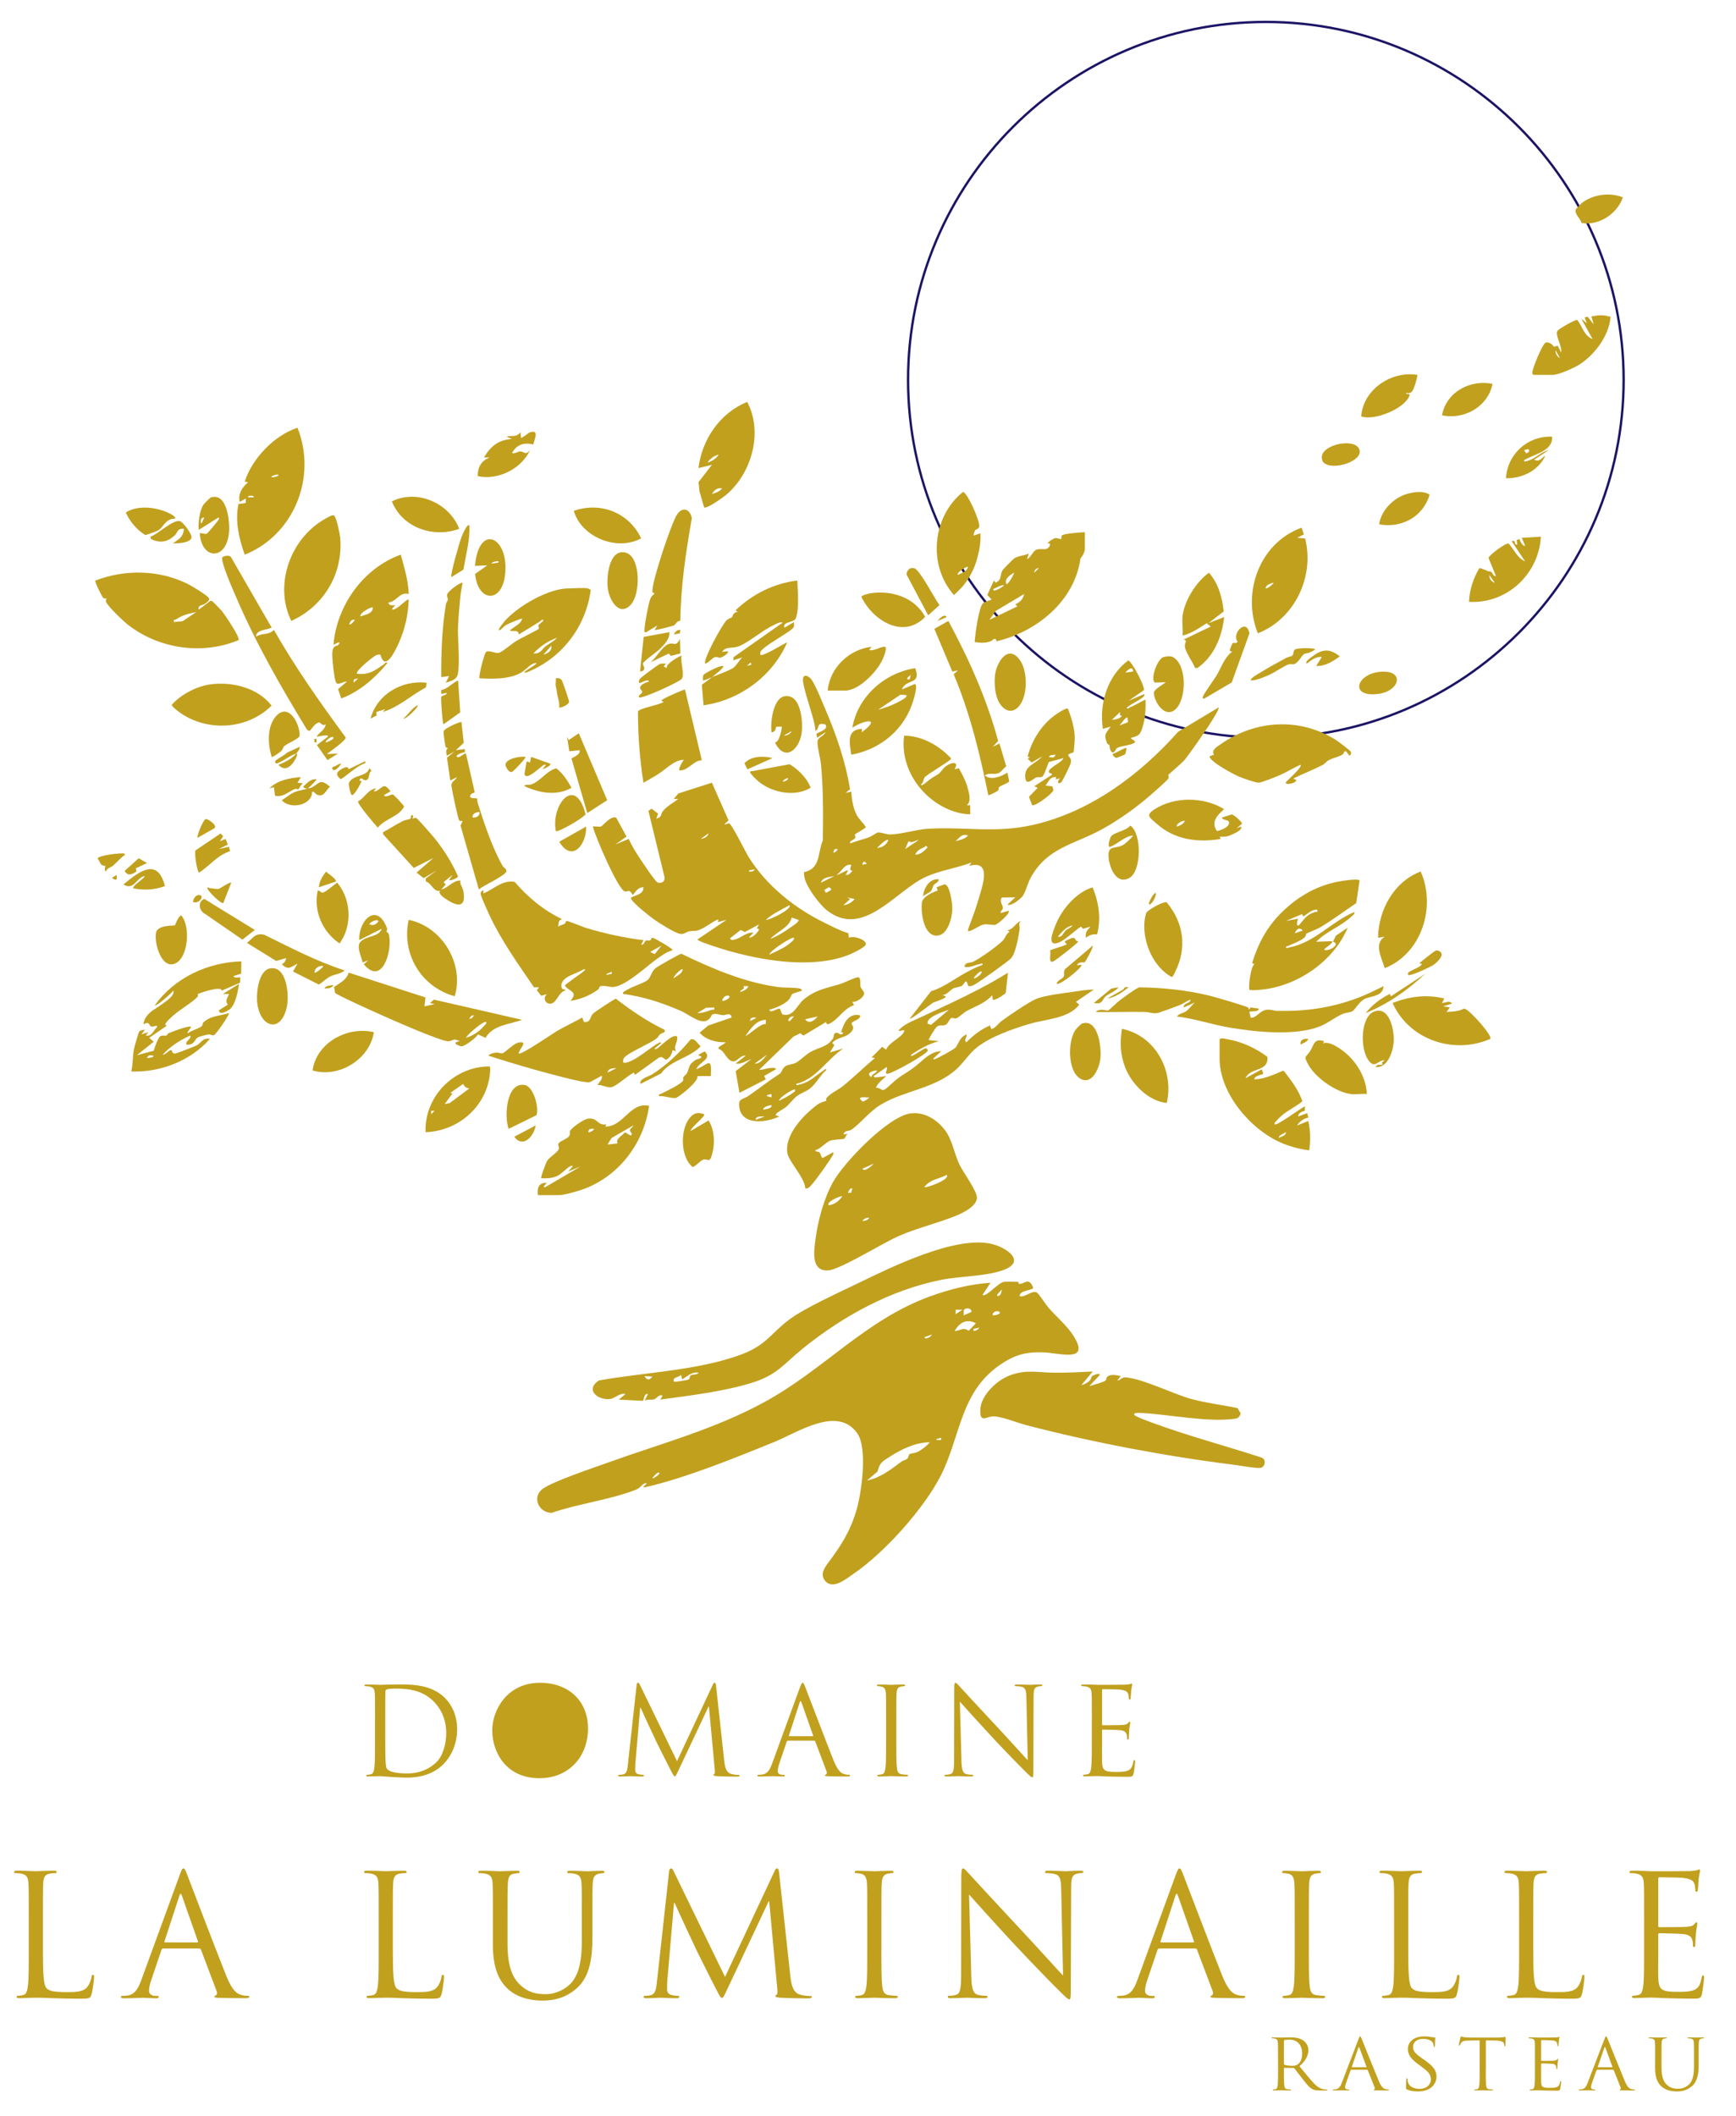 <?xml version="1.0" encoding="UTF-8"?>
<svg id="Calque_3" xmlns="http://www.w3.org/2000/svg" version="1.1" viewBox="0 0 741.89 903.99">
  <!-- Generator: Adobe Illustrator 29.8.0, SVG Export Plug-In . SVG Version: 2.1.1 Build 160)  -->
  <defs>
    <style>
      .st0 {
        fill: #1b1464;
      }

      .st1 {
        fill: #c1a01e;
      }
    </style>
  </defs>
  <path class="st0" d="M540.97,315.66c-84.58,0-153.4-68.81-153.4-153.4S456.38,8.87,540.97,8.87s153.4,68.81,153.4,153.4-68.81,153.4-153.4,153.4ZM540.97,9.87c-84.03,0-152.4,68.37-152.4,152.4s68.37,152.4,152.4,152.4,152.4-68.37,152.4-152.4S625,9.87,540.97,9.87Z"/>
  <g>
    <path class="st1" d="M435.18,547.66c.15.09.13.82.39.83,2.11.11,4.26-3.16,5.97,1.64-.26,1.2-6.02.96-5.76,3.61,2.53.55,5.52-2.94,7.47-1.47.97.73,3.58,4.92,4.76,6.28,3.16,3.66,7.65,7.48,10.25,11.35,8.42,12.53-4.99,8.11-12.14,7.82-7.5-.3-12.27.93-18.46,5.1-17.25,11.64-17.05,30.31-25.39,47.09-7.09,14.25-24.25,33.35-37.38,42.3-3.21,2.19-8.85,7.01-12.16,3.22-2.5-2.86-.32-5.81,1.45-8.17,5.29-7.05,9.26-13.3,11.86-22.22,2.19-7.51,4.79-26.34.35-32.71-8.37-12.02-25.38-.48-35.26,3.55-16.37,6.68-38.43,15.63-55.44,19.44-.27.06-.78.15-.7-.22l1.44-1.44c-1.96-.32-2.32,1.78-4.54,2.66-10.88,4.35-24.9,6.02-36.14,9.95-5.53-.07-8.53-6.65-3.93-10.18,4.12-3.17,22.11-9.18,28.04-11.32,22.92-8.24,45.18-14.06,66.81-25.83,25.44-13.84,43.34-35.25,70.95-45.21,8.2-2.96,16.96-5.2,25.69-5.75l-3.36,5.04c-.07.36.47.31.71.23,2.33-.76,5.92-5.09,8.3-5.66.44-.11,5.97-.09,6.23.07ZM427.47,553.11c.36-.55.62-1.57.63-2.25l-1.91,2.17c-.34,1.31,1.2.21,1.28.08ZM415.14,560.45c.24-1.81-2.86-1.99-3.29-.64l-.06,2.09,3.35-1.45ZM411.29,559.5h-2.88s0,1.92,0,1.92l2.87-1.92ZM427.13,560.47c-.84-.87-3.12-.16-2.88,1.43.29.09,3.88-.39,2.88-1.43ZM417.06,565.27c-4.01-2.11-7.05-.27-9.12,3.35,2.28-.15,3.82-1.83,6.01-.12l3.11-3.23ZM418.49,567.18l-2.4.48c-.6,2.23,2.75-.32,2.4-.48ZM398.34,570.06l-3.36,1.19c.76,1.29,2.94-.39,3.36-1.19ZM402.17,614.22l-1.91.48v.47s1.91,0,1.91,0v-.96ZM397.38,616.14c-6.04-.1-12.44,3.1-17.43,6.33-2.97,1.92-4.01,2.39-4.91,6.13l-4.54,3.85c5.74-1.13,10.18-4.69,14.72-8.07.72-.53,2.02-.74,2.55-1.29s.5-1.6.96-1.92,2.26-.4,3.39-.93c1.75-.82,3.96-2.63,5.26-4.1ZM281.69,629.1c-.57-.49-2.64,1.79-2.88,2.39.31.28,3.58-1.78,2.88-2.39Z"/>
    <path class="st1" d="M363.23,337.18l-1.85,1.52,2.4-.48c.23,3.22.75,6.67,2.17,9.59,1.12,2.29,2.81,3.45,4.07,5.51-.14.59-4.43,2.74-4.7,3.21-.09.16.4.81.16,1.34-.56,1.24-2.41.96-2.17,2.42,2.67-1.02,5.46-1.65,8.15-2.65,1.07-.4,3.12-1.92,3.68-2.01,1.15-.19,3.68.85,5.19.84,4.76-.04,11.13-2.13,16.32-2.44,15.78-.92,28.77,2.03,44.9-1.66,24.58-5.62,45.76-21.57,61.96-39.8l17.24-10.36c1.05,1.07-12.78,20.35-14.41,22.3-1.41,1.69-6.85,6.14-7.1,6.56-.09.14.51.74-.03,1.62-.51.83-6.02,5.65-7.25,6.72-6.3,5.51-13.47,10.65-20.8,14.72-12.03,6.68-23.69,7.79-30.81,21.03-1.18,2.2-2.24,6.54-3.57,7.95-1.19,1.27-4.56,4.03-6.26,3.34l3.36-3.12-5.69.06c-1.3,1.62.44,3.26.39,4.51-.04.89-1.14,1.17-.94,2.14l3.36-.96c1.03,1.02-4.66,5.77-5.69,5.99-1.08.24-3.2-.49-5-.12-1.58.33-4.19,2.26-5.88,2.76-.7.21-.82-.05-.71-.71,1.54-4.23,3.21-8.5,4.45-12.83,1.52-5.31,6.03-17.03-3.97-14.29l.96-1.43c-6.54,2.52-13.42,3.29-19.85,6.3-12.7,5.96-26.55,26.35-42.03,14.05-3.11-2.47-8.3-9.54-9.31-13.25-.27-.99-.44-1.95-.36-2.98,7.21-1.54,5.73-8.22,8.03-13.57.16-10.82.24-21.67-.8-32.55-.27-2.77-1.58-7.13-1.48-9.61.08-1.97,2.68-2.23,3.41-4.07l-3.6,2.39-.26-1.61c.16-.65,5.55-1.74,3.8-4.1-4.22-.88-2,1.46-4.26,2.83.21-4.26-6.19-19.84-5.21-22.73.62-1.84,2.61-.46,3.5.68,1.65,2.13,4.86,10.14,6.12,13.08,4.62,10.84,8.52,22.16,10.41,33.84ZM413.7,356.95c-2.45-1.03-3.61.82-5.28,2.39,1.67-.46,4.16-1.02,5.28-2.39ZM379.62,358.86c-.88-.7-4.08,2.67-4.8,3.35,2.13-.08,4.11-1.32,4.8-3.35ZM392.58,358.86c-1.58.11-2.7,1.49-4.3.49l-1.46,3.35,5.76-3.83ZM391.14,365.1c2.23-.01,3.9-1.59,5.27-3.12-.91-1.22-.78-.33-1.46-.04-1.65.71-3.14,1.4-3.81,3.16ZM358.02,362.7l-1.39.06-.53,1.37c.5.39,1.78-.8,1.92-1.43ZM370.5,368.93l-1.19-.95-.72.72v.71s1.91-.48,1.91-.48ZM363.78,369.42c-2.99-.44-3.95,2.82-6.24,4.31.53.31,5.12-2.7,4.8-1.68l-.96,1.68c1.38.24,2.04-.8,2.88-1.68l-.99-.52.51-2.11ZM356.57,374.22c-2.24.55-4.97.41-5.76,2.87l5.76-2.87ZM354.01,379.08l-1.75,1.14.73,1.2,2.15-1.21c.14-.61-.47-1.19-1.12-1.13ZM360.42,386.7c1.89-.22,3.62-1.16,4.79-2.64l-3.35-.72,1.44.71-2.88,2.64Z"/>
    <path class="st1" d="M304.25,334.38l7.1,16.09-1.81,1.67c.66.13,1.58-.52,2.11-.4,1.02.24,7.06,12.37,8.24,14.28,7.66,12.4,19.96,22.07,32.35,28.1,3.37,1.64,6.67,3.44,10.29,4.52l.28,1.98c1.77-1.07,7.25.69,7.23,2.64-.02,1.48-6.55,4.36-8.06,4.92-15.69,5.8-37.15,2.08-52.81-2.64-1.43-.43-11.16-3.48-11.14-4.21l12.47-8.4-3.6.96c-.36,0,.73-1.52-.48-.96-2.52,1.18-5.61,3.82-8.39,4.57-1.23.33-2.36.08-3.51.33-1.28.28-2.12,1.34-3.73,1.13-2.29-.31-9.02-4.6-11.17-6.13-2.26-1.6-8.37-6.44-9.7-8.54-.22-.35-.56-.84.05-.99,2.18-1.1,5.09-1.35,4.99-4.3-2.43.03-3.17,1.79-4.56,3.35-1.67-2.92-1.79-1.26-3.31-1.53-2.88-.5-12.81-23.7-13.73-27.74.25-.22,2.71.21,3.49,0,.56-.15,4.39-4.94,6.5-3.76l4.41,8.06-4.8,3.37,5.75-2.4c1.14,2.78,2.95,5.61,4.61,8.12,1.07,1.62,6.71,10.21,7.74,10.52,1.09.32,2.17.09,2.79-.88l.21-1.13-6.96-28.61,1.37-.9,2.76,2.07-.75,2.17c2.49-.65,1.84-1.88,2.7-3.05,1.68-2.28,4.48-3.59,6.66-5.35h-1.92s1.96-2.36,1.96-2.36l14.36-4.6ZM302.82,355.98l-3.36,2.39c1.44-.2,3.02-.86,3.36-2.39ZM322.5,371.34l-2.4.48v.47c.9.07,2.11.13,2.4-.95ZM327.3,392.94c1.45.29,11.47-4.74,10.08-6.24-3.43,1.86-7.17,3.61-10.08,6.24ZM341.22,392.95l-2.87-.97c-1.05,4.3-6.43,6-9.13,9.12,2.99-1.17,6.37-3.26,8.99-5.17.63-.46,3.55-2.26,3.01-2.98ZM324.42,394.86l-6.11,3.28-1.8-.88-4.56,3.6c.66.96,1,.7,1.94.51,2.73-.53,5.3-3.44,8.13-2.92l-1.92,1.92c1.18.76,4.06-2.35,4.32-3.37l-.97-.46.96-1.69ZM339.29,400.62c-.68-.66-10.12,5.38-10.56,7.19,3.02-1.35,7.26-3.23,9.61-5.51.52-.5,1.12-.84.95-1.68Z"/>
    <path class="st1" d="M389.1,475.63c5.83-.8,11.31,2.63,14.71,7.11,3.2,4.21,3.93,10.04,6.27,14.85,1.51,3.12,7.54,11.32,7.42,14.1-.15,3.59-5.83,6.36-8.76,7.57-8.13,3.36-16.78,5.23-25.13,8.95-6.26,2.79-24.78,14.21-29.69,14.49-7.47.42-6.05-8.24-5.44-13.14,1-7.93,3.63-17.66,7.53-24.63,4.73-8.45,23.47-27.99,33.09-29.31ZM373.38,497.1l-4.8,2.15c.7,1.75,4.3-1.48,4.8-2.15ZM394.98,507.18c1.33.26,11.35-3.46,9.6-5.28-3.49,1.86-7,1.76-9.6,5.28ZM364.26,507.66c-1.16-.21-1.5,1.08-1.92,1.91l1.4-.03.52-1.88ZM359.94,511.02c-1.01-.15-7.09,2.48-5.76,3.83,2.45-.27,4.45-1.82,5.76-3.83ZM371.46,520.14c-.86-.04-2.6.53-2.88,1.43,1.08.05,2.46-.34,2.88-1.43Z"/>
    <path class="st1" d="M466.97,585.9l-4.8,5.75c.97-.07,2.7-1.07,3.34-1.69.89-.86.76-1.6,1.11-2,.38-.44,3.87-1.92,3.22-.39l-4.32,4.56c1.45-.44,5.94-1.62,6.89-2.35.51-.39.17-1.31,1.1-1.89,1.6-1,3.76-.36,5.45-.07l-1.44,1.91c1.47-.09,1.73-1.46,3.47-1.34,7.39.52,20.47,7.2,28.59,9.36,6.36,1.69,12.86,2.41,19.28,3.76l1.36,2.3c-.49,1.44-1,2.05-2.51,2.26-11.66,1.58-27.41-1.76-39.36-2.44-.53-.03-4.16-.4-3.62.73.37.76,6.07,2.8,7.31,3.26,15.37,5.7,31.35,9.9,46.94,14.98,2.4.67,1.78,4.48-.7,4.48-3.04,0-8.18-1.01-11.48-1.42-29.27-3.69-59.73-9.46-88.25-16.87-3.64-.94-11.35-4.07-14.55-3.72-2.76.3-5.39,2.89-5.05-3.09.34-6.07,7.13-12.38,12.51-14.41,7.12-2.69,11.93-1.24,18.93-1.18,5.55.05,11.05-.22,16.58-.5Z"/>
    <path class="st1" d="M282.18,597.9l.95-1.68c-1.29-.88-2.55,1.26-3.71,1.57-1.27.34-2.71-.19-3.96.59l1.44-2.88c-1.77-.43-1.65,2.75-2.21,2.91l-10.26-.52,2.88-2.39c-2.48-.6-4.49,1.89-6.65,2.14-5.39.61-10.7-4.14-4.67-7.94,19.38-3.46,42.42-4.21,60.88-11.12,10.79-4.04,12.63-9.12,20.54-14.98,6.71-4.97,21.54-11.67,29.56-15.56,14.25-6.91,40.96-20.05,56.44-16.74,6.55,1.4,15.79,7.69,4.94,11.4-7.65,2.62-17.91,2.4-26.19,4.05-21.55,4.3-41.81,15.42-58.77,29.07-8.58,6.9-11.15,11.58-22.44,15-12.56,3.79-25.81,5.25-38.76,7.07ZM298.49,586.38c-2.74-.5-4.79,1.56-6.96,2.87l-.47-1.91c-1.13,1.21-3.65.78-3.12,2.87.26.27,5.77-.6,6.39-.94.55-.3.28-1.28.8-1.69.78-.62,2.97-.12,3.37-1.2ZM275.46,587.83c.88,1.84,2.21,1.85,3.35.23l-3.35-.23Z"/>
    <path class="st1" d="M424.26,427.02l-.24-1.92c-2.86,3.41-7.19,4.73-10.95,6.81-1.23.68-3.38,2.7-4.2,3.04-.95.39-1.72-.36-2.37-.05-.77.37-1.38,2.46-2.4,2.91-1.18.52-2.41-.09-3.63.69-.69.44-3.84,5.59-3.56,5.79l4.32.48c-4.18,1.07-7.92,3.21-11.49,5.55-1.06.92-.29.85.5.5,1.43-.64,4.14-2.72,5.22-2.96.67-.15,1.03.38.98.99-.3,1.44-14.74,9.56-17.06,9.84-1.75.21.21-2.22-.46-2.87l-5.52,3.84c-.13.79,1.17.52,1.69.5,1.28-.06,2.35-.36,3.58-.5-1.55,1.79-3.43,2.61-4.32,5.04,2.47-.16,2.19,2.15,4.77-.04,2.31-1.97,3.42-3.36,6.31-5.21,4.37-2.8,5.21-3.32,9.08-6.76,1.88-1.67,5.11-3.84,7.68-3.59l-3.36,3.12c-.07.36.46.31.71.23,1.18-.37,8.32-4.21,8.9-5.02,1.39-1.92,1.68-4.27,4.55-5.53.52,1.19-1.35,2.15,0,3.36,2.86-2.94,6.27-5.6,10.08-7.2l.49,1.44c1.31.27,3.19-2.38,4.39-3.28,2.98-2.22,11.86-8.29,14.94-9.54,3.61-1.47,11.18-2.34,15.3-2.94,3.07-.45,6.17-.97,9.28-1.04l-7.67,5.28,1.43,1.19c-4.52,5.99-14.31,6.13-21.48,8.28-7.02,2.1-16.12,5.28-21.94,9.74-3.8,2.91-5.73,6.55-9.12,9.6-9.26,8.32-22.19,8.99-32.37,15.15-4.93,2.98-9.15,8.6-12.76,10.81-.91.55-2.57-.07-3.12,1.87l1.92-.24c-.71.26-1.29,1.92-1.53,2.06-.49.28-4.81.3-6.1.85-2.12.91-3.93,3.42-6.28,4.06-.07.83,1.09.4,1.72.91.69.56.63,2.16,1.45,2.42l4.27-2.38c.36-.08.32.49.23.71-.74,1.79-7.58,11.31-9.13,12.95-.84.89-1.44,1.95-2.86,1.7-.19-4.65-7.05-11.38-7.65-15.15-1.25-7.84,7.26-16.67,13.17-20.85,1.16-.82,3.22-1.25,3.53-1.5.06-.05-.25-.68-.1-.89,1.64-2.24,4.93-3.54,7.12-5.3,4.69-3.77,9.1-8.16,13.69-11.99l-1.44-.24,4.57-4.55,1.67,1.2c1.27-3.18,6.42-4.98,7.67-7.69.7-1.5-2.16.26-2.39-.47,2.19-2.62,5.57-3.86,8.64-5.28,8.61-4.01,17.4-8.02,25.93-12.47,4.14-2.16,8.26-4.51,12.23-6.97l-.96,8.64c-.6.79-4.91,3.51-5.52,2.88ZM405.54,431.34c-2.14.7-9.91,3.18-9.09,5.95l1.41.53,7.68-6.48ZM374.82,457.26c-1.89.11-5.07,1.24-2.41,2.87.02-1.39,2.03-1.52,2.41-2.87ZM371.45,468.78c-.52.21-4.39-.62-3.83.71.09.23.95,1.07,1.19,1.09.16.01,2.57-1.23,2.64-1.8Z"/>
    <path class="st1" d="M342.66,423.17c-.16.21-3.45,1.03-3.99,1.41s-.89,1.83-1.75,2.69c-1.84,1.85-5.65,3.44-8.18,4.07.65,1.81,3.21-.71,4.53-.44l.98,2.36c4.61,1.66,6.41-3.95,9.14-6.23,5.09-4.25,9.52-4.82,15.47-6.61,1.87-.56,6.36-2.81,7.64-2.94,1.63-.16.96,2.79,1.21,3.91.24,1.05,1.84,2.29,1.58,3.22-.49,1.71-3.17,3.54-5.03,3.36l.73,1.44c-3.99,1.2-6.2,5.12-9.21,7.11-1.14.75-2.48,1.73-2.79.08l-9.62,5.76-1.39-.98-2.92,1.46-14.64,14.16c1.55.13,2.95-.61,4.54-.74.53-.04,2.66-.34,2.65.49l-5.05,2.88.73,1.44-11.28,5.76-1.61-9.26,6.66-5.13c-2.26.74-4.14,2.28-6.72,1.91l4.32-3.35c-1.85-.41-3.37,1.98-4.68,2.31-3.2.8-4.17-4.63-6.83-5.2-.81-1.13,2.73-1.98,2.87-2.87-3.9.08-8.39-.99-11.03-4.1l3.65-3.05,10.03-3.42c-.39-2.4-2.48-.93-3.8-1.01s-3.2-1.05-4.61-.19c-2.82,6.26-8.85.32-13.27-1.62-7.86-3.44-16.12-6.14-24.65-7.27-.76-.67,1.7-1.77,2.08-1.99,2.11-1.24,7.14-2.8,8.46-4.03,1.18-1.1,1.56-3.49,3.22-4.94.84-.74,10.41-6.15,11.05-6.2,13.06,6.3,26.75,12.2,41.28,14.21,2.98.41,6.48.15,9.02.58.57.1,1.14.28,1.22.93ZM291.78,414.06c-.56-.54-4.38,3.29-3.84,3.84,1.71-1.5,3.3-1.52,3.84-3.84ZM319.61,421.26h-1.92c.89,1.38-1.03,1.32-1.44,2.39.73.23,4.16-1.71,3.36-2.39ZM308.58,427.5c.79.11,1.43-.16,2.09-.54,3.1-1.75-1.27-2.86-2.09.54ZM305.21,430.38l-3.53.13-3.66,2.26c2.08.08,4.12-.73,6.07-1.38.75-.25,1.37.42,1.12-1.01ZM339.3,434.22c-1.15-.19-2.49.62-2.4,1.91h.71s1.69-1.91,1.69-1.91ZM349.38,434.22l-5.28,1.19c1.45,2.31,4.17.47,5.28-1.19ZM322.97,434.7c-1.19-.14-2.53-.03-2.39,1.43.48-.3,2.97-1.17,2.39-1.43ZM327.29,435.66c-4.17.08-6.35,3.73-8.64,6.71.63.58,6.69-5.64,8.59-4.85l.05-1.87ZM327.78,450.54l-5.28,3.83c2.39.06,3.94-2.19,5.28-3.83Z"/>
    <path class="st1" d="M239.93,392.47v.47c-1.34-.2-1.15,1.88-1.43,2.89.87-.58,1.99-.71,2.85-1.24.38-.23.42-1.15.79-1.18.64-.06,6.99,2.59,8.47,3.04,7.96,2.38,16.1,4.18,24.37,5.16l-.96,1.91c1.28.27,1.26-1.24,1.94-1.68.47-.31,1.24.1,1.78-.08.71-.24.38-1.28,1.29-1.13.76.13,8.79,4.8,8.43,5.29-2.26.58-4.22,1.97-6.1,3.26-4.67,3.21-13.58,11.86-19.15,12.45-1.39.15-3.87-.78-5.6-.35-.49.12-.58,1.1-1.04,1.45-3.25,2.45-7.77,4.3-11.78,4.8,3.46-3.99-.5-3.85-2.4-6.47.17-.68,7.08-5.22,8.17-6.24.62-.58.81-.83-.24-.72-2.7,1.89-9.95,3.06-9.4,7.42.18,1.41,1.08.87,1.95,1.45-2.86.78-3.61,4.04-5.3,5.27-2.49,1.82-5.26-1.38-2.86-3.58l-2.41.75-1.9-2.44.95-1.19h-2.14c-6.66-9.77-13.87-19.82-18.91-30.55-.65-1.38-4.01-8.72-3.93-9.52.05-.52.31-.93.75-1.2,1.27-.79-.33,1.5.94.95,4.17-1.81,7.64-5.63,12.87-4.74,5.56,6.44,12.27,12.11,20.01,15.79ZM282.66,403.98l-4.79,2.64,1.92.99,2.87-3.63ZM261.53,415.97l-.23-.95c-.62.81-2.24.61-2.16,1.43l2.4-.48Z"/>
    <path class="st1" d="M284.09,439.99c.35,1.31-1.23,1.16-2.04,1.9-.61.57-.79,1.25-1.63,1.86-2.96,2.18-11.93,5.96-13.61,8-.6.73-.56,1.28-.48,2.15,1.35.22,2.21-.19,3.38-.7,3.74-1.64,8.44-5.9,12.23-7.94l.71.23-2.88,2.4c-.08.36.5.33.71.23,1.45-.66,7.17-6.96,8.89-5.28.45,2.27-1.73,4.15-.48,6.24l-1.43-.48c-.35,1.7-1.21,3.41-2.86,4.14l-1.8-1.21-1.1.18-10.34,7.46-.46-.97c-2.35.98-7.57,5.92-9.65,6.24-1.92.3-3.99-1.12-5.96-.96.79-1.22,2.15-2.16,1.92-3.84-.18-.24-4.51,2.49-5.27,2.67-2.4.58-20.76-4.63-24.59-5.69-6.25-1.73-12.44-3.69-18.61-5.63.27-.79,2.57-1.27,3.25-1.34,1.03-.12,1.97.48,2.65.32,1.38-.32,4.83-4.38,7.34-4.67,3.93-.46-.33,3-.29,4.74.87.86,14.57-8.58,16.47-9.68,3.48-2.01,7.15-3.7,10.65-5.67l.74,1.9c2.97.37,2.55-2.18,3.84-3.55.54-.58,9.23-6.43,9.82-6.39,6.5,5.03,13.45,9.72,20.87,13.33ZM263.45,456.3c-1.67.07-3.44.02-3.84,1.91l3.84-1.91Z"/>
    <path class="st1" d="M84.9,260.46l4.8-3.63c.36-.33.58-.19.95,0,.48.25,3.51,3.43,4.09,4.1,1.22,1.42,8,11.49,7.22,12.5-15.48,6.51-34.09,3.74-47.26-6.53-1.97-1.53-8.6-7.85-9.41-9.83-.26-.63.31-1.36.26-1.41-.13-.11-.96.27-1.48-.3-.59-.65-3.68-6.83-3.31-7.36,12.71-4.87,27.25-4.63,39.53,1.48,1.77.88,7.89,4.61,8.95,5.93.72.9-1.1,2.14-1.76,2.58-1.1.73-3,.33-2.57,2.47ZM83.93,261.42c-3.19.72-5.89,1.29-8.64,3.13-.55.37-1.24-.12-.95,1.18l3.71-.37,5.89-3.95Z"/>
    <path class="st1" d="M171.29,236.94c1.43,5.52,3.23,11.02,3.37,16.8-3.96-1.07-4.99,3.3-8.65,3.6.02,1.5,1.96,1.23,2.88,1.2l-1.44,1.68c1.43,1.26,6.59-4.78,7.2-4.08-.15,6.28-1.56,12.49-4.09,18.22-1.31,2.97-5.97,13.12-7.95,5.34-.5-.15-1.03-.07-1.53.06-1.33.34-9.56,7.15-8.51,8.06,5.13.59,7.68-1.4,11.52-4.08.39-.27.93-1.29,1.44-.48-5.27,6.43-11.82,12.13-19.67,15.12l-1.39-3.99,3.78-3.21c-1.38-.28-3.65,1.76-4.56.48s-1.82-10.84-1.69-12.75c.26-3.92,2.18-2.39,2.89-3.82.85-1.72-2.17.49-2.39.24,1.49-16.81,12.8-32.65,28.79-38.4ZM159.29,259.5c-.43-.45-5.63,2.17-5.27,3.84,1.89-.75,5.49-1.15,5.27-3.84ZM151.62,264.78c-1.5-.3-1.9.71-2.4,1.91.55.44,2.14-1.22,2.4-1.91ZM153.06,289.74l-1.87.52-.04,1.4,1.92-1.92Z"/>
    <path class="st1" d="M463.62,227.34v6.96c0,2.3-1.87,4.13-1.9,4.38-2.5,18-18.55,31.14-35.75,35.25l-.51-1.01-.88.09c-1.47,1.79-5.12,1.69-7.29,1.37-.7-.1-.78.28-.71-.72.2-2.92,1.68-14.15,3.5-15.95.56-.56,2.82-1.29,3.71-1.58l-1.86-1.98,2.83-6.17.71.95c2.77-1.22,1.8-3.2,2.92-5.24.29-.52,4.41-4.72,4.98-5.1,1.69-1.16,4.34-1.22,6.26-2.13l-.72,2.4c1.84-.89,2.42-3.48,4.11-4.05,2.46-.83,4.53.9,5.71-1.97l-.05-.64-.88-.06c-.38-.42,2.53-2.22,3.22-2.3.74-.09,2.29.61,2.52.38.1-.1-.06-1.04.24-1.43.7-.92,8.17-1.35,9.86-1.45ZM443.94,242.7c-.96-.12-2.02.88-1.92,1.92l1.92-1.92ZM430.02,249.42c.76.7,3.55-4.56,3.35-4.8-1.67,1.01-4.2,2.55-3.35,4.8ZM429.06,249.9c-1.1.11-2.42.67-3.38,1.19-.3.16-1.8.48-.93,1.2.28.23,4.12-1.52,4.32-2.39ZM437.7,253.74l-12.18,7.25-2.69,3.78,12-5.76-.95-.71c2.18-1.36,3.1-1.99,3.84-4.56Z"/>
    <path class="st1" d="M558.3,398.83c-.28.29-.1,1.05-.89,1.74-1.69,1.47-5.72,2.94-7.87,3.9-.11.89.97.36,1.46.26,10.86-2.09,17.87-10.95,27.81-15.15.17.96-.63,1.36-1.21,1.9-4.53,4.31-10.84,6.36-15.1,10.82l6.72-.24c.84.74-3.14,2.93-3.36,3.6.74.56,2.27,0,3.01-.35,1.65-.8,3.08-2.32.8-3.04l1.25-2.59,5.02-3.38c-5.85,14.02-20.81,24.49-35.82,26.34-1.01.12-5.79.68-6.21.08s.46-9.91,2.2-10.83l-1-.49c2.44-8.04,6.15-15.11,12.06-21.08,6.44-6.5,14.41-11.57,23.88-13.55,1.54-.32,9.24-1.66,9.98-.65l-1.44,9.66c-5.13,3.51-10.15,7.23-15.49,10.43-1.08.64-5.56,2.39-5.78,2.62ZM562.97,388.62c-2.42-.26-4.07,1.81-6.01,2.88l-.52-1-6.91,2.91,5.28-.95c-.31.37-1.13,3.42.23,2.87,2.51-2.8,3.08-4.44,6.8-5.7.74-.25,1.37.42,1.12-1.01ZM553.38,398.7l3.35-1.2c-1.46-1.66-2.86-.48-3.35,1.2Z"/>
    <path class="st1" d="M304.26,289.26c2.27-.91,7.03-2.69,8.9-3.82,1.51-.92,2.68-3.41,4.06-4.58l-3.83,1.2.11-1.34,21-14.74c-1.07-.51-2.76.56-3.78,1.02-4.96,2.27-10.51,7.28-14.94,9.06-2.86,1.14-5.44-.14-7.2,2.4l2.4-.24c.82.75-2.4,2.64-3.18,2.74-.65.08-1.35-.45-2.21-.25-1.21.28-2.78,2.46-4.2,2.8-1.17-1.42,7.1-16.53,9.09-18.5.91-.9,1.96-.98,2.3-1.32s.52-2.33,2.52-2.26l-.95-.71c7.12-6.89,16.48-11.56,26.4-12.72.11,4.7.89,11.48-.59,15.98-.73,2.21-5.86,1.33-4.94,4.18l4.08-2.4c-.02.67.14,1.45-.08,2.08-.64,1.82-13.41,8.2-14.24,10.72-.12.37-.08.75-.07,1.12,1.04,1.03,9.79-4.66,11.51-5.28-6.22,14.35-20.23,24.71-35.75,26.89l-.73-8.79c1.45-1.09,2.91-2.07,4.33-3.22-.54.22-3.7,1.59-3.84,1.44.02-.77-.18-1.72.23-2.4.44-.73,7-4.18,8.4-3.83.69.61-4.21,4.32-4.8,4.8ZM321.05,283.97l-.23-.95-1.68,1.43,1.92-.48Z"/>
    <path class="st1" d="M127.12,182.72c8.44,21.05-1.43,45.77-22.53,54.23-2.46-6.84-4.23-14.4-2.68-21.63l3.15-.45v-1.92s-2.65,1.44-2.65,1.44c-.73-3.54,1.06-6.14,3.6-8.4l-1.44-.24c3.25-9.98,12.56-19.71,22.54-23.02ZM118.97,202.86c-.78-.37-3.53.64-2.88.95.71.32,3.55-.63,2.88-.95ZM108.41,211.99c-.89-.31-1.51-.31-2.39,0v.47s2.39,0,2.39,0v-.47Z"/>
    <path class="st1" d="M521.22,444.06c.23-.94,2.64-.24,3.46-.1,5.93,1.01,12.21,3.9,16.97,7.54.55,6.56-7.42,4.33-9.39,9.11l6.96-3.82.7,1.89c-.26.38-4.24.9-3.82,2.42,4.28-.17,8.37-2.1,12.25-3.72l.48.31c3.02,3.94,6.15,7.99,7.76,12.78-3.59,2.9-7.87,4.49-10.89,8.15-.45.54-1.16.78-.96,1.68.84.81,11.24-7.02,12.95-7.68l-.08,1.85c-1.14.43-2.86.92-2.8,2.47l3.82-1.43.49,1.9c-1.98.4-3.76,1.65-4.8,3.37l4.8-1.92c.86,4.05,1,7.67.48,11.77-.09.7.28.81-.68.69-3.83-.49-8.11-1.7-11.64-3.25-12.95-5.7-26.08-21.09-26.08-35.84v-8.16ZM546.66,486.06c.97-.64,2.98-.87,2.87-2.4-.33.29-3.69,1.56-2.87,2.4Z"/>
    <path class="st1" d="M573.87,322.22c-1.64,1.15-4.2,1.52-5.95,2.46-1.06.57-1.64,1.57-2.69,2.11-4,2.06-8.29,3.7-12.33,5.67-.08.81,1.83.23.73,1.44-.69.75-4.69,1.66-4.08.24.7-.94,7.19-6.47,6.23-7.44-3.01,1.28-5.8,3.1-8.79,4.4-1.56.68-7.94,3.28-9.14,3.25-1.49-.03-6.47-1.83-8.11-2.49-2.29-.92-12.78-6.46-12.84-8.76l1.93-.73c-1.36-2.01,1.41-3.46,2.92-4.51,14.67-10.26,33.48-11.48,48.88-1.93,1.03.64,6.52,4.68,6.69,5.31.23.84-.04,1.11-.65,1.6l-1.44-1.91c-.9-.23-.94,1-1.34,1.28Z"/>
    <path class="st1" d="M591.29,421.26c-.29,4.38-5.05,4.13-7.84,5.35-2.66,1.16-4.25,4.77-5.61,5.43-1.03.5-2.72.52-4.14,1.14-3.27,1.42-5.98,3.74-9.28,5.12-10.57,4.41-28.19,2.55-39.44.58-7.38-1.29-14.53-3.74-21.99-4.65.71-1.25,2.69-1.41,3.82-2.18,1.35-.92,2.54-2.76,3.86-3.82l-4.8,2.16c-.28-2.11,2.99-1.59,2.88-3.36-1.79.66-3.07,1.78-4.95,2.48-1.49.56-8.28,3.09-9.23,3.25-1.99.33-3.48-.44-5.24-.47-6.96-.14-13.94.15-20.9.01-.07-.67,1.83-.91,2.23-.93,1.05-.05,2.39.49,3.03.23.3-.12,3.85-3.54,4.86-4.28,1.48-1.09,7.16-5.35,8.37-5.55,9.91.13,20.35,1.2,29.98,3.57,2.15.53,15.78,4.46,16.52,5.09.18.15.29.62.28.91l.79-.98,3.53.51c-.46,1.85-3.61.68-4.09,1.43l.51,2.42c2.36.38,3.81-2.92,6.74-3.35,1.82-.27,3.12.44,4.75.47,11.99.24,22.74-1.26,33.98-5.42,3.92-1.45,7.66-3.33,11.4-5.16Z"/>
    <path class="st1" d="M251.22,251.34c.25.04.72.55,1.18.52v.63c-2.28,15.77-12.73,29.11-27.59,34.84-1.43.09-.36-.54.08-.88,1.45-1.11,3.24-1.8,4.49-3.19-2.42-.23-4.45,2.75-6.56,4-5.05,2.98-12.25,2.81-17.92,2.49-.5-.49,2.05-10.75,2.86-11.31,1.71-.83,3.96.96,5.64.38,1.48-.51,5.52-3.98,7.38-5.11,1.5-.91,9.22-4.7,9.53-5.14.14-.2-.37-.93-.19-1.39.25-.63,1.69-1.46,2.14-2.15-.44-.77-1.08.18-1.49.43-3,1.88-6.02,3.75-9.06,5.57-.14-2.27-2.47-1.04-3.85-1.68,1.64-1.61,4.7-2.61,5.28-5.04-.32-.3-5.97,2.19-6.74,2.61-1.07.58-2.12,1.96-2.62,2.18-2.17.94,2.08-3.98,2.4-4.32,5.77-6.18,18.31-13.43,26.89-13.43,2.34,0,6.06-.35,8.16,0ZM238.02,272.46c-3.71,1.25-7.49,3.84-10.08,6.71,3.27.15,3.58-1.84,5.27-3.13,1.58-1.21,3.52-2.08,4.81-3.58ZM232.26,279.66c1.8-.46,3.79-1.75,3.35-3.84l-3.35,3.84Z"/>
    <path class="st1" d="M229.86,510.54c-.34-3.17.29-5.29,3.84-5.28l-1.44,1.68.71.23,15.13-8.88-5.28,2.16,1.92-2.16c.07-.36-.46-.31-.71-.23-1.53.47-3.98,3.51-6.15,4.41s-4.33.98-6.57.86c-.36-.34,1.97-6.55,2.47-7.37,1.17-1.9,4.85-3.72,5.07-5.41.08-.62-.52-1.3-.13-2.09.49-.99,3.42-1.81,4.33-2.92.86-1.05.28-1.78.55-2.38.65-1.44,5.95-5.09,7.61-5.28,4.53-.52,3.79,3.03,7.94,2.42l-.49.95c7.75.17,10.67-10.71,18.73-8.87-2.29,16.74-14,31.49-30.36,36.36-1.77.53-6.22,1.79-7.81,1.79h-9.36ZM270.66,480.78l-9.29,5.34-1.74,2.81,4.32-.48c-1.09-1.9,2.04-3.38,3.18-4.76l2.33,1.4c1.46-.91-.51-1.28-.19-2.54.14-.54,1.64-1.55,1.39-1.77ZM253.86,482.22c-1.19-.12-2.53-.05-2.4,1.43.42.41,2.76-1.17,2.4-1.43Z"/>
    <path class="st1" d="M181.84,426.07l-.46,3.83,4.31-.96-1.92-.48,1.67-1.43,37.69,8.63c-5.38,1.98-12.4,2.12-15.63,7.68l-3.27-1.47c-.66,1.49-5.72,5.2-7.07,5.1-.36-.03-3.21-.83-2.35-1.69l2.4-.96c-1.16.68-2.22-.29-2.91-.26s-1.58.72-2.63.76c-3.24.13-25.72-9.88-30.31-11.94-2.3-1.03-17.59-7.91-18.16-8.74-.15-.23-.12-1.83-.51-2.39,2.63-2.11,5.23-2.8,6.32-6.26l32.82,10.6ZM202.5,433.74c-.87-.16-1.57.65-1.92,1.43.87.16,1.57-.65,1.92-1.43ZM207.77,436.62c-.88-.85-8.09,5.3-8.64,6.71,2.88-.8,5.81-2.75,7.68-5.03.44-.54,1.17-.77.96-1.68Z"/>
    <path class="st1" d="M103.14,410.7l-.07,5.22-3.29,1.03c.11.92,2.28.68,2.87.47l-.04,2.35-7.86,3.43c.14-2.33-9.83,1.12-10.27,1.47-.06.05.38.64-.04,1.12-2.06,2.32-7.64,5.53-10.33,7.96-.88.79-5.25,4.48-2.66,4.31l-7.67,5.28,1.91,1.67-7.19,5.77,7.22-1.93c.25-1.21,1.96-5.82,2.84-6.24s1.78-.05,2.54-.25c.34-.09.33-.73,1.02-1.01,2.25-.91,6.42-2.52,8.71-2.8s-1.38,2.12-.5,2.86c1.53-1.29,4.24-1.83,5.74-2.94.78-.58.31-1.13.74-1.59,2.76-2.91,7.47-2.97,11.04-4.1.45.36-5.61,9.33-6.53,9.49-.56.1-1.44-.48-2.28-.36-1.02.14-3.66.81-4.5,1.27-1.39.76-1.27,2.77-3.71,3.05-.65.08-1.48.23-1.21-.73.25-1.05,2.3-2.05,1.68-3.13-4.31,1.89-8.56,4.67-11.76,8.15,1.15.23,2.77-2.13,3.59-1.92.63.16.17,1.68,1.87,1.44.52-.07,8.37-3.1,9.07-3.47,1.86-1,2.73-3.49,5.63-2.76-8.25,9.37-21.15,14.36-33.6,13.91.74-3,.54-6.21,1.08-9.23.2-1.1,1.97-7.42,2.39-7.92.29-.35,2.03-.79,2.29-.59l-1.44,1.91,2.88-.95-.96,1.43c2.66.47,3.15-2.19,4.8-3.6.13-1.34-1.38.14-2.58-.29-.86-.3-.61-2.5-3.18-.91-.27-.34.5-2.28.8-2.75,2.01-3.11,4.23-3.7,6.84-5.69,1.72-1.3,5.86-3.84,5.08-5.96-.67.94-7.21,6.89-7.92,6.23,8.44-11.73,22.57-18.33,36.96-18.72ZM65.69,451.03c-1.38-.29-2.27-.6-2.88.95.7-.14,2.72-.06,2.88-.95Z"/>
    <path class="st1" d="M116.1,268.13c-2.17,1.02-6.68.86-6.71,3.85,2.74-1.73,5.33-.5,7.67-2.88,9.11,16.02,19.78,31.09,30.67,45.93.19,1.27-6.82,6.13-8.09,7.11l4.8-.24-4.49,2.81-4.51-6.42,4.68-3.6c.13-.76-.68-.5-1.21-.5-1.31.02-2.34.39-3.59.5,1.07-1.86,3.66-2.93,3.84-5.27-1.48,1-2.07-.94-2.89-.77-1.94.4-2.65,2.53-4.09,3.63l-.92-.47c-11.26-18.44-22.11-37.34-30.58-57.26-1.06-2.49-6.65-14.93-5.61-16.58,1.11-.49,2.5-.96,3.57-.1l17.48,30.27ZM139.14,317.1c.69.13,3.32-1.31,3.35-1.68.16-1.94-3.57,1.01-3.35,1.68Z"/>
    <path class="st1" d="M292.73,294.54l7.2,30.24c-3.39-.06-5.89,4.46-9.35,4.33-1.18-.13,1.26-4.08,1.67-4.57-4.08.12-7.47,3.86-10.78,6.02-2.09,1.37-4.36,2.53-6.49,3.83-1.58-10.04-2.34-20.23-2.34-30.41.5-1.49,9.36-2.84,10.97-4.15l-.96-.48c-.46-.55,9.07-4.65,10.07-4.8Z"/>
    <path class="st1" d="M141.89,220.21c.27-.04.52-.14.79-.04,1,.3,2.56,7.94,2.69,9.34,1.4,15.45-6.89,29.37-20.88,35.74-7.18-14.55-1.07-33.24,12.09-42.14,1.02-.69,4.32-2.76,5.3-2.9Z"/>
    <path class="st1" d="M556.25,225.42l.97,2.87-2.88,1.44,3.41.28c4.11,16.3-4.45,34.37-20.21,40.52-6.98-17.37.74-38.62,18.71-45.12ZM544.26,248.94c-1.14.18-3.41.94-3.36,2.39.39.38,3.22-1.68,3.36-2.39Z"/>
    <path class="st1" d="M300.92,216.76c-.46-1.55-.96-3.1-1.35-4.68-.22-.9-.56-1.76-.58-1.88-.24-1.27-.2-2.86-.51-4.2l5.77-7.46-5.76,1.43c1.5-12.31,9.24-23.59,20.83-28.28,6.85,12.87,2,30.32-8.83,39.57-1.22,1.04-8.52,6.26-9.58,5.5ZM307.14,194.22c-1.82.36-3.81,1.82-4.8,3.35,1.82-.36,3.81-1.82,4.8-3.35ZM308.58,208.62c-2.07-.39-3.31.73-4.32,2.39,1.43-.34,3.48-1.15,4.32-2.39Z"/>
    <path class="st1" d="M197.21,308.46l.98,8.87-3.37,3.12,3.84-.47v1.42c-.44-.17-4.42,1.09-3.36,1.94.92.73,3.33-1.88,3.83-1.44l3.76,16.58-1.5.7c-1.86,2.37,2.15,1.61,2.51,1.94.08.07.08,1.38.25,1.9,2.71,8.55,6.2,19.1,10.62,26.84.43.76,1.66,1.27,1.66,2.2.01,1.87-10.13,6.27-11.78,7.91l-7.83-27.25.88-2.02c-.49-.02-1.15.18-1.5-.29-.46-.61-3.28-13.77-3.28-14.91,0-1.77,1.69-2.09,2.38-3.52l-2.88,1.44-1.4-9.77,3.31-2.71-3.35,1.91c-.26-1.51-.7-2.14.47-3.35-.62.08-.81-.1-1.04-.66-.28-.68-.87-5.52-.85-6.35.02-1.26,7.29-4.42,7.65-4.04ZM204.89,346.86c-1.31.04-3.31.73-2.88,2.4,1.48.05,3.21-.59,2.88-2.4Z"/>
    <path class="st1" d="M426.57,316.53l-2.32,2.49,2.87-1.43,2.9,9.8c-1.29.77-2.17,2.66-3.72,3.04-1.75.43-3.85-.39-5.4.83,2.62,2.28,7.09.41,9.59-1.2l.81,3.63c-.14.81-3.85,1.9-4.5,2.71-.13.16.42.73-.62,1.55-.46.36-3.57,1.94-3.84,1.71-3.57-17.57-7.81-35.07-14.78-51.62l1.81-1.65-2.4.48-7.68-18.24,6-3.37c8.78,16.26,16.44,33.36,21.27,51.26Z"/>
    <path class="st1" d="M367.61,433.74c.18,1.93-3.09,2.2-3.63,3.35-.38.8,1.59,1.35.06,3.39-2.25,3.02-6.02,2.33-8.42,5.03l.96.95-1.92,3.12,5.75-1.68c-7.09,4.64-11.48,13-20.15,15.13-.11.9.97.38,1.46.26,4.37-1.03,6.51-3.57,10-5.84.41-.27,1.07-1.18,1.49-.43-2.6,2.17-4.4,5.82-6.96,7.92-1.54,1.26-3.96,2.02-5.49,3.15-1.79,1.32-3.32,3.55-5.08,5-.7.58-4.87,2.64-4.07,3.37l1.44.48c-5.5,2.62-16.18,4.07-17.15-4.2-.43-3.69,1.54-2.89,4.15-4.72,4.79-3.35,8.38-6.24,13.35-9.45.55-.36,1.02-2.39,2.35-3.17,1.21-.71,3-.69,4.36-1.4,1.82-.94,3.94-3.27,6.06-4.5,3.94-2.29,7.27-2.05,9.88-6,.49-.73-.16-2.1,1.46-2.35.81-.13,1.83,1.73,2.9.03l-.95-.23c1.11-3.91,3.21-8.37,8.15-7.2ZM339.77,465.42c-.62-.55-7.55,3.91-6.71,4.8,1.83-1.05,3.95-1.95,5.62-3.25.58-.46,1.3-.56,1.09-1.55ZM329.69,467.34l-1.91.48v.47s1.91.49,1.91.49v-1.44ZM329.69,472.14c-.53-.28-4.35,1.09-3.35,1.92.91-.36,3.65-.41,3.35-1.92ZM326.81,476.94c-1.07.06-4.08-.39-3.83,1.43l3.83-1.43Z"/>
    <path class="st1" d="M607.13,372.3c6.71,15.02.45,35.07-15.35,41.28-1.26-4.26-4.86-10.46,0-13.43l-2.88.47c.21-11.92,6.76-23.98,18.23-28.32Z"/>
    <path class="st1" d="M385.38,294.54l5.53-2.32c1.44.23-.17,5.47-.5,6.64-3.51,12.46-13.97,21.31-26.63,23.53-.68-4.91-2.16-10.78,4.56-11.05v1.44c8.64-6.54.79-5.17-4.08-1.91,2.25-13.26,13.75-23.45,26.87-25.44,2.71,7.37-3.83,4.28-5.75,9.12ZM388.73,290.22l.48-1.92-1.43,1.21v.71s.95,0,.95,0ZM387.29,296.94l-2.42-.2-9.58,6.43c1.96-.49,4.4-1.34,6.23-2.16.47-.21,6.97-3.05,5.77-4.07Z"/>
    <path class="st1" d="M416.73,226.53c-.25.33-.76,2.12-.63,2.25l2.88-.95c.26,3.56-.41,7.03-1.3,10.45-1.16,4.46-3.3,8.7-6.39,12.33-1.09,1.28-2.44,2.37-3.59,3.61-11.29-12.69-9.32-33.57,3.84-44.06,1.73,0,7.52,12.76,6.9,14.94-.27.93-1.33.96-1.71,1.44ZM413.7,242.22c-.57-.5-5.16,2.48-4.32,3.36,1.79-.93,3.57-1.27,4.32-3.36Z"/>
    <path class="st1" d="M290.74,265.19c-1.53-.03-2.03,1.65-2.71,1.97s-7.92,2.19-8.26,1.93l1.2-1.92-4.8,2.88c-1.04.21-.73-.48-.73-1.2,0-2.1,1.68-10.97,2.43-12.94.43-1.13,1.07-1.63,1.91-2.41-1.24-.44-1.02-.6-.92-1.84.45-5.17,7.51-26.42,10.1-31.22,2.24-4.15,5.82-3.42,6.71.89-2.56,14.49-4.75,29.09-4.92,43.86Z"/>
    <path class="st1" d="M617.21,426.54l-.96,1.91c1.44.05,3.13-1.31,4.31.24l-3.83,1.2,2.88.48-1.44,1.91c2.52-.13,5.23-.18,7.44-1.43l.69.22c2.14.84,11.61,11.34,10.59,12.73-15.66,6.83-34.79.35-41.76-15.35,7.29-2.8,14.39-3.76,22.08-1.92Z"/>
    <path class="st1" d="M90.55,292.27c9.15-1.03,19.76,1.68,25.51,9.16-10.27,10.19-27.16,11.32-39,3.11-.69-.48-3.77-2.79-3.65-3.46,4.12-4.63,10.97-8.11,17.14-8.81Z"/>
    <path class="st1" d="M482.34,299.34l6.72-2.87c.17.87-.43,1.2-.99,1.65-1.86,1.5-4.87,2.59-6.69,4.35.37.72,1.16-.14,1.6-.32,2.24-.95,4.34-2.29,6.56-3.28.16,4-.08,8.05-1.31,11.88-1.04,3.22-1.5,3.56-4.92,4.44-.08.75,2.69,1.34,1.45,2.16-1.66,1.1-5.59,1.2-7.31,2.16-.71.4-1.03,2.15-2.05,1.91-1.3-.68-1.08-2.63-1.37-3.25-.05-.1-.72-.16-.93-.71-1.45-3.81-.67-3.99,1.58-7.08l-3.36.96c-1.69-10.69,1.98-22.65,10.8-29.19,1.36,0,7.01,10.57,6.77,12.65l-6.54,4.54ZM484.25,286.86c-.15-2.68-2.43-.62-3.35.48l3.35-.48ZM478.58,305.53l.16-1.38-3.6,3.35c1.56-.13,3.32-.37,4.32-1.68l-.87-.29ZM481.85,306.54c-.63-.63-2.92,2.92-3.36,3.35l3.62-1.41-.26-1.94Z"/>
    <path class="st1" d="M505.38,263.1c.77-6.5,5.92-14.7,11.28-18.43,3.97,4.45,5.73,10.7,6.29,16.54l-6.53,5.01,6.73-2.63c-.9,8.44-4.33,16.77-11.38,21.76l-1.05.02c-.96-2.6-4.19-6.71-4.37-9.36-.1-1.55,1.26-2.4-.49-2.82l11.52-5.51-1.67-1.45c-3.25,2.05-6.51,4.38-10.33,5.28.23-2.68-.31-5.78,0-8.4Z"/>
    <path class="st1" d="M456.37,302.74c1.48,3.68,2.82,8.19,2.94,12.18.03.94-.3,5.98-.57,6.43-.17.28-2,.47-2.31,1.27,1.05,1.44,1.55,1.7,1.11,3.5-.24.98-3.64,7.89-4.1,8.16-1.69.98-1.6-.73-.39-1.81l-1.92.47.24-.96c-2.63-.34-3.22,1.87-4.55,3.61l2.8.31c.16.1.55,1.33.52,1.63-.1,1.38-8,7.17-9.05,6.43l-1.37-3.58,3.72-3.82-1.43-.71,7.44-4.8c.69-.75-.98-.49-1.2-1.21-.55-1.78,5.61-4.01,6.24-5.99l-6.25,1.67c-.59,1.16-1.9,5.7-2.86,6.26-.76.44-1.84.05-2.54.34-1.39.57-4.28,3.77-4.69.15-.6-5.22,4.26-5.78,7.22-9.14l-4.49,2.61-1.74-1.65.96-.48-.94-.45c1.92-7.25,6.21-14,12.5-18.23.78-.52,4-2.67,4.71-2.17ZM451.14,322.38c-.71.14-2.75.07-2.88.95,1.38.29,2.27.6,2.88-.95Z"/>
    <path class="st1" d="M176.58,348.3l-.23,1.44c.43-.1.95-.45,1.38-.38.62.1,7.48,8.05,8.44,9.27,3.73,4.74,7.17,10.25,9.58,15.77-.14.63-3.22,2.05-3.8,1.49l1.43-2.16-3.83,3.13.95.95-1.92,2.16c3.01-.66,4.91-3.89,8.16-3.83-.37,1.49,1.05,3.02,1.32,4.67,1.13,6.83-2.32,6.58-6.95,3.6-1.19-.77-4.16-2.63-3.01-3.95-2.58.97-3.7-3.26-6.15-3.92v-1.29s4.71-3.43,4.71-3.43l-5.6,3.31-3.05-2.36,7.2-6.23-8.4,4.23-13-14.29-.17-.94c2.87-1.5,5.52-3.33,8.44-4.77,1.11-.55,2.48-.64,3.22-1.01s-.32-1.87,1.26-1.46Z"/>
    <path class="st1" d="M655.38,160.14c-.46-.37-.56-.4-.54-.99.06-1.81,4.17-11.83,5.58-12.71,1.03-.65,3.18.61,3.63,1.72l1.63-.49,1.45,2.88c.7-2.46-2.89-7.62-1.43-9.35.77-.91,7.48-4.73,8.35-4.53,2.13,2.6,2.93,6.91,6.53,8.12l-4.8-8.63,2.39,1.92-.95-2.39,1.21-.45,2.63,3.32-.96-3.36c2.49-.55,4.97-.79,7.46-.01.61.19.79-.37.68.7-.81,7.9-7.17,16.26-13.89,20.2-2.25,1.32-8.4,4.07-10.81,4.07h-8.16ZM666.65,152.94l-1.91-3.36c-.1,1.37.67,2.77,1.91,3.36Z"/>
    <path class="st1" d="M524.99,350.76c-.27-.43-2.69-.5-2.81-1.49l4.17-1.36c.83-.01,4.51,3.19,4.44,4l-2.37,1.91,1.91-.72c1.16,1.57-4.72,3.87-5.73,4.11-1.13.27-2.25.26-3.39.22l.49.95c-9.94,1.63-19.65.38-27.37-6.47-3.09-2.74-4.93-3.61-.91-6.21,8.58-5.55,21.12-5.34,29.71-.04-2.91,2.6-5.74,5.41-3.08,9.34,1.65-.2,6.3-2.05,4.94-4.24ZM506.34,350.7c-.99-.49-4.1,1.62-3.36,2.4,1.33-.47,2.75-.99,3.36-2.4Z"/>
    <path class="st1" d="M658.5,229.26c-.85,16-14.58,28.78-30.72,27.84.2-5.12,1.86-9.97,4.38-14.36.27-.19,2.46.69,2.97.92,1.55.71.62.18,1.93.52.87.22.87,2.18,2.24,1.87l-3.16-7.65c-.16-.98,7.31-6.61,8.6-6.22,2.3,2.56,3.67,6.17,7.03,7.64l-5.76-8.64c2.47-.64.48,1.66,2.4,1.43l-.25-1.92,1.21-.47c-.06.65,1.7,3.56,2.41,2.87l-1.44-3.35,8.16-.48ZM638.81,248.94l-2.39-3.36c.06,1.6.82,2.91,2.39,3.36Z"/>
    <path class="st1" d="M194.33,425.58c-14.26-3.87-22.89-18.06-19.67-32.64,14.19,2.9,23.83,18.64,19.67,32.64Z"/>
    <path class="st1" d="M181.86,483.66c-.57-15.25,12.18-28.13,27.36-28.1.63.42.03,4.29-.13,5.17-2.41,13.1-14.05,22.48-27.23,22.92ZM200.57,464.95c-1.39-.12-2.06-.73-2.63-1.92l-5.52,3.83.97.24-3.37,4.56,2.18-.46,8.38-6.25ZM185.7,474.54h-1.44s0,1.44,0,1.44l1.44-1.44Z"/>
    <path class="st1" d="M498.64,471.16c-7.78-.69-14.99-8.04-17.76-15.09-2.2-5.62-2.28-10.64-1.43-16.57,14.16,2.83,22.39,17.8,19.18,31.67Z"/>
    <path class="st1" d="M498.44,385.4c.36.06,2.61,3.38,3,4.03,4.77,7.94,5.05,16.94.98,25.28-.32.65-1.06,2.54-1.66,2.68-7.81-4.28-12.27-14.47-11.7-23.24.06-.91.48-3.74.92-4.36.89-1.26,6.89-4.64,8.46-4.38Z"/>
    <path class="st1" d="M577.14,467.34c-6.31-.84-15.04-7-18.08-12.64-2.16-4-.92-2.77.97-5.92,1.49-2.48,1.55-5.41,5.84-3.99l-.48.95c2.09-.91,5.01.82,6.88,2.01,6.47,4.11,11.58,11.83,11.85,19.59-2.2-.21-4.82.28-6.96,0Z"/>
    <path class="st1" d="M436.26,393.42c-1.2,1.26-.35,2.3-.52,3.51-.46,3.2-1.69,10.49-3.79,12.57-1.52,1.5-14.28,10.66-15.98,11.38-.72.3-1.43.57-2.22.33-1.01-3.9-1.36-.9-2.78-.05-.95.57-2.69.59-3.61,1.09-1.15.62-2.84,2.8-4.69,2.85l1.44.48c.9.67-4.92,2.5-5.23,2.68-1.16.65-9.59,7.41-10.12,6.91l9.14-11.76c5.13-1.44,10.12-5.34,15.01-8,2.25-1.22,4.63-2.42,7.04-3.28.11-.89-.97-.36-1.46-.26-1.67.32-3.3,1.25-5,1.25-.72,0-1.41.31-1.21-.73.76-1.46,2.29-.97,3.36-1.45,3.07-1.37,10.57-6.76,12.93-9.15,1-1.02,1.43-2.94,2.91-3.81l-.96-.48c2.82-.75,3.43-3.22,5.76-4.08ZM419.45,415.02c-.55-.54-3.09,2.26-3.36,2.87.92.38,4-2.24,3.36-2.87Z"/>
    <path class="st1" d="M147.3,414.55c-1.56,1.48-4.18,1.57-6.26,2.62-1.89.95-3.05,2.45-4.8,3.42l-11.02-5.57,1.92-3.35c-2.88,1.31-3.79,3.06-6.71.23,1.28-.65,1.53-1.29,1.91-2.63l-4.33,1.24-12.47-7.72c2.66-2.08,3.39-4.29,7.33-3.5,11.26,5.52,22.44,11.42,34.43,15.26ZM138.18,412.62c-1.99-.06-3.58.77-3.84,2.87.42.43,3.69-2.08,3.84-2.87Z"/>
    <path class="st1" d="M159.78,440.94c-1.78,11.61-15.02,19.7-26.2,16.34,1.6-11.78,14.83-19.06,26.2-16.34Z"/>
    <path class="st1" d="M245.22,218.22c11.52-4.01,23.57.8,28.79,11.76-10.33,5.62-25.57-.48-28.79-11.76Z"/>
    <path class="st1" d="M395.13,332.13c-.52.71-.43,2.33-1.59,2.98-.08.36.5.33.71.23.7-.32,3.03-2.38,4.12-3.08,3.14-1.99,2.48-1.05,4.74-3.89,1.9-2.38,7.42-4.07,4.82.24l1.86-.45c1.32,2.56,2.76,4.94,3.55,7.77.7,2.5,1.98,6.21-.13,8.04l1.4.03.04,3.82c-6.29,0-12.82-3.14-17.53-7.19-7.6-6.53-12.1-16.3-10.73-26.36,7.62.04,15.06,4.23,20.1,9.78,0,.86-10.33,6.66-11.36,8.07Z"/>
    <path class="st1" d="M196.26,225.89c-11.01,4.1-24.41-.47-28.78-11.72,10.72-5.32,24.49.67,28.78,11.72Z"/>
    <path class="st1" d="M353.7,295.02c.94-9.73,9.08-17.6,18.72-18.72l-.96,1.43c2.28.4,4.34-1.33,6.48-1.45,1.5-.09-.08,3.74-.34,4.46-2.05,5.49-10.29,14.27-16.45,14.27h-7.44Z"/>
    <path class="st1" d="M466.93,379.06c2.62,6.33,3.72,13.36,1.91,20.07-1.98-.1-3.24.22-4.74,1.49-.47-2.38.54-3.19,1.92-4.8l-3.14.96-.93-.96c-2.66,1.74-6.71,5.74-9.5,6.82-5.39,2.1-2.37-4.92-1.32-7.56,2.66-6.7,8.85-13.94,15.81-16.03ZM458.33,395.34c-2.56.37-4.72,2.93-6.24,4.79,1.99.35,2.22-1.65,3.34-2.65.92-.82,2.3-1.19,2.89-2.14Z"/>
    <path class="st1" d="M372.3,253.38c9.15-1.22,18.53,1.88,23.09,10.13-9.4,9.8-22.49,1.46-27.29-8.58.03-.6,3.46-1.46,4.19-1.55Z"/>
    <path class="st1" d="M605.7,160.14c.22.21-.73,3.47-.94,4.1-.72,2.13-1.3,4.32-3.86,3.59-.17,1.02,1.9-.14,1.43,1.19-1.94,5.53-15.03,10.86-20.62,8.87.84-11.52,12.93-19.59,23.99-17.74Z"/>
    <path class="st1" d="M197.69,248.94c-.33,1.94-.77,4.05-.96,6-.38,3.95-.82,8.54-.98,12.46-.25,6.09.86,14.5-.01,20.15-.45,2.92-2.78,3.25-5.25,4.11l1.44-2.87-3.36.47c-.08-10.43.32-21.02,2.03-31.32.1-.58.66-1.09.75-1.66.13-.74-.4-1.45-.3-2.19.23-1.6,6.1-5.64,6.63-5.14Z"/>
    <path class="st1" d="M435.13,302.06c-3,3.02-6.23,1.3-8.1-1.9s-2.17-8.07-1.82-11.61c.54-5.35,5.44-13.61,10.55-6.72,3.54,4.76,3.62,15.94-.64,20.23Z"/>
    <path class="st1" d="M462.51,437.2c6.91-2.11,8.25,10.49,7.76,14.96-.43,3.97-3.52,11.53-8.54,8.66-5.56-3.18-5.43-15.99-2.17-20.81.4-.6,2.37-2.63,2.95-2.81Z"/>
    <path class="st1" d="M115.5,413.66c7.02-1.14,8.06,11.18,7.19,15.87-2.28,12.34-11.87,9.65-12.83-1.8-.33-3.94.72-13.27,5.64-14.07Z"/>
    <path class="st1" d="M269.53,258.37c-5.04,5.28-9.14-2.19-9.79-6.92s.47-17.26,7.68-15.36c6.41,1.69,6.43,17.75,2.11,22.27Z"/>
    <path class="st1" d="M222.66,187.02c.26.36,3.28-2.17,3.7-2.3,4.32-1.38,2.02,2.88,1.54,5.15-3.93-.96-7.09-.03-9.08,3.64,1.11.51,2.45-.72,3.62-.67,1.72.08,1.95,1.89,4.05-.53-3.61,8.02-13.87,13.03-22.35,11.06.07-3.93,1.41-6.38,5.08-7.95h-2.39c2.93-4.91,6.15-7.49,11.99-7.92l-2.39-.95c2.44-.73,4.12.5,6-1.92l.24,2.4Z"/>
    <path class="st1" d="M587.94,455.82c.4-1.26,1.88-.94,2.88-.96l-.23-.97,1.18-.94c-2.38-.25-3.77,2.76-5.77,1.23-5-3.83-4.96-19.51,1.1-21.99,6.78-2.77,8.83,8.16,8.51,12.83-.28,4.1-2.55,11.31-7.67,10.8Z"/>
    <path class="st1" d="M135.78,380.46c1.08-.16,1.23,1.11,2.41.78,1.36-.38,5.59-4.24,5.97-4.14,5.95,7.16,6.46,18.34.97,25.92-7.32-4.85-11.24-13.86-9.35-22.56Z"/>
    <path class="st1" d="M250.98,347.34l-6.74-23.24c.04-.46,4.24-1.73,3.38-3.64l-4.32.48-.96-6.24.71,1.43,4.31-2.88,12.13,28.58-8.52,5.5Z"/>
    <path class="st1" d="M203.04,245.18l5.22-3.68-5.28.24c1.63-18.48,14.56-12.46,12.9,3.54-1.31,12.64-11.7,12-12.84-.1ZM213.05,239.82c-.79-.37-3.54.64-2.87.95l2.87-.48v-.47Z"/>
    <path class="st1" d="M502.33,303.01c-4.38,3.98-9.04-2.87-9.22-7-.07-1.52,4.03-3.61,5.07-4.59l-4.49.18c-2.36-.79.76-9.93,3.41-10.86,1.05-.37,3.15-.6,4.13-.07,6.14,3.35,5.91,17.98,1.11,22.34Z"/>
    <path class="st1" d="M165.18,398.13c.04.09.8,0,1.1,1.48,1.39,6.84-3.05,21.69-10.82,12.28l1.92-1.68-2.39.96c-.53-2.36-2.81-6.93-.94-8.84,2.73-2.79,7.85-1.96,9.08-5.56l-9.59,4.8c-.38-8.53,7.69-16.44,11.9-4.92.17.47-.37,1.17-.26,1.47ZM157.86,394.85c1.7.71,2.69.16,3.83-1.19.08-1.45-3.76.21-3.83,1.19Z"/>
    <path class="st1" d="M331.15,317.13c1.89.24,3.23-6.4,2.87-6.74l-2.33.07c-.18,1.12-.59,2.43-1.98,2.32-.57-3.94.62-14.48,5.55-15.34,6.93-1.21,7.88,10.41,7.4,15.1-.75,7.34-7.13,13.43-11.5,4.59ZM338.34,312.3l-3.36,1.91c1.37.1,2.77-.67,3.36-1.91Z"/>
    <path class="st1" d="M85.38,227.82c.87-.26,2.23.46,2.9.21.46-.17,5-5.61,5.25-6.22.12-.29.09-.81-.23-.71l-8.4,5.27c-.17-3.21.28-7.93,1.99-10.73.19-.32,2.91-3.04,3.12-3.11,7.31-2.4,8.33,10.98,7.8,15.47-1.37,11.67-11.8,10.91-12.43-.19ZM87.3,221.1c-1.47-.14-1.58,1.21-1.43,2.39.27.58,1.13-1.91,1.43-2.39Z"/>
    <path class="st1" d="M300.89,475.99c.68.96-5.68,5.52-5.76,7.19l7.69-4.57c2.41,3.91,2.78,9.32,1.69,13.71-1.29,5.2-1.73,2.33-4.08,3.1-1.08.35-3.55,3.23-4.51,3.07-5.06-4.24-5.21-15.09-1.67-20.27,1.73-2.52,3.67-3.39,6.64-2.24Z"/>
    <path class="st1" d="M400.74,380.45l-.49-1.42,3.33-1.25c2.38-.23,3.48,8.71,3.41,10.62-.15,3.83-2.02,11.51-6.97,11.29-5.44-.23-6.57-10.3-6.03-14.22.32-2.33,4.6-4.4,6.75-5.02Z"/>
    <path class="st1" d="M484.26,356.94c-3.34.06-7.14,4-9.85,4.79-1.41.41-.03-3.62.21-4.11,1.01-2.07,6.65-2.58,8.45-4.97,5.09,3.74,4.69,19.74-.55,22.47-5.56,2.9-8.4-4.61-8.76-8.88-.46-5.43,2.7-3.4,6.14-5.26,1.25-.67,3.43-2.84,4.36-4.04Z"/>
    <path class="st1" d="M320.58,329.58l16.85-3.12c3.83,2.32,7.32,5.82,9.03,10.03-6.58,4.04-16.09,2.22-22.01-2.39-.57-.44-4.45-3.98-3.88-4.52ZM336.9,332.46c-.86-.05-2.05.54-2.4,1.43.86.05,2.05-.54,2.4-1.43Z"/>
    <path class="st1" d="M74.75,395.27c.22-.2,1.3-3.87,2.71-4.24,3.93,4.43,3.08,17.51-2.2,20.36-6.18,3.34-9.45-8.58-8.6-12.93.68-3.51,7.75-2.88,8.1-3.19Z"/>
    <path class="st1" d="M164.1,339.67c.56,1.42,3.08-.59,3.85-.25.5.22,4.79,4.72,4.72,5.19-2.42,4.44-8.17,5.07-11.22,8.96-1.4-1.56-8.62-9.95-8.43-11.23,2.84-1.47,4.35-5.25,7.71-5.55l-.96,1.2c1.13.56,3.03-1.8,4.2-2.09,1.27-.32,2.1,1.36,2.99,2.09l-2.87,1.69Z"/>
    <path class="st1" d="M637.85,163.98c-1.96,9.74-12.05,15.43-21.6,13.44,1.79-9.94,12.04-15.42,21.6-13.44Z"/>
    <path class="st1" d="M589.38,223.98c.8-5.8,5.93-11.08,11.41-12.83,3.04-.97,7.42-1.64,10.16.14-2.7,9.46-12.07,14.5-21.58,12.68Z"/>
    <path class="st1" d="M526.38,291.54l-11.65,6.83c-.65.15-.91-.04-.7-.7.46-1.5,4.64-7.05,5.84-9.05,2.1-3.52,3.31-7.71,6.64-10.17l-.99-.5c-.02-.35.96-2.84,1.23-3.14.49-.54,1.66.39,2.15-.68-2.73-3.59,3.89-10.29,5.04-3.54l-7.55,20.94Z"/>
    <path class="st1" d="M291.29,280.14c-.68,2.53,1.45,7.93.04,9.87-.94,1.3-17.26,8.78-18.27,7.88-.31-1.09,1.3-1.55,1.4-2.22.08-.57-.7-1.01-.84-1.5-.47-1.61,2.47-2.72,3.76-3-.59-1.57-3.72,1.1-4.31.48-.11-.73,0-1.12.45-1.71.48-.63,7.83-6.13,8.55-6.33.82-.24,1.69-.11,2.52-.11l-.95,1.2,1.43.72c-1.17-1.55,5.91-5.63,6.24-5.27Z"/>
    <path class="st1" d="M663.3,186.54c.43,6.23-7.74,7.4-12,10.08-.12.88.99.39,1.46.27,3.34-.87,5.67-3.83,9.09-4.59l-6.24,4.08c2.48,1.19,2.95-.73,4.79-1.68-2.96,6.33-9.8,9.69-16.8,9.6.58-10.34,9.26-18.19,19.68-17.76ZM652.27,193.73c.81-.4,1.96-1.15.72-1.9l-1.68.47.97,1.43Z"/>
    <path class="st1" d="M229.29,476.37l-11.91,5.85c-1.98-5.05-1.06-20.29,6.94-18.71,3.68.73,6.12,9.55,4.96,12.86Z"/>
    <path class="st1" d="M693.54,84.31c-2.33,6.95-10.21,12.22-17.68,10.96-.4-2.04-3.13-3.73-2.41-5.85.05-.16,2.13-2.35,2.3-2.49,4.67-3.89,12.23-4.91,17.8-2.61Z"/>
    <path class="st1" d="M116.1,323.34c-1.63-5.24-2.09-12.79,1.72-17.24,5.38-6.28,10.43,2.97,10.22,8.26-.37,1.35-5.38,3.18-6.63,4.45-.53.54-.53,1.36-1.29,2.07-.44.41-3.67,2.78-4.02,2.46Z"/>
    <path class="st1" d="M74.81,221.57c-4.07-.12-4.84,3.59-7.23,5.01-.5.3-5.19,2.03-5.48,2-3.68-2.27-6.56-5.72-8.35-9.66,4.77-3.01,11.55-2.4,16.74-.47.73.27,5.05,2.13,4.32,3.11Z"/>
    <path class="st1" d="M108.9,397.25l-5.3,4.14-16.79-11.55c-1.94-1.55-2.05-4.93.52-5.83l21.57,13.25Z"/>
    <path class="st1" d="M182.34,291.66l-.31,1.96c-6.16,3.29-11.7,8.5-18.41,10.51l.96-1.2-3.82,1.26.23,1.4-2.65,1.42c2.8-10.49,13.4-16.56,24-15.36Z"/>
    <path class="st1" d="M237.54,355.02c-2.2-11.16,8.38-24.19,12.7-7.17-1.05,1.68-11.96,7.94-12.7,7.17Z"/>
    <path class="st1" d="M297.54,456.78c5.36-2.16,6.69-5.79,6.24,2.89l-5.74.02c.71,2.24-7.97,8.99-9.12,9.29-1.73.45-5.24-1.03-7.22-.67-.23-1.25.18-.74.68-1,2.31-1.17,7.81-3.68,9.41-5.5.5-.56-.03-1.19.24-1.63.39-.65,1.16-1,1.57-1.81,1.3-2.57.26-3.08,3.3-5.34.67-.5,2.47-.95,2.56-1.05.96-1.02-1.2-.76-.95-1.43l2.64-1.43c3.45,3.26-2.51,4.59-3.6,7.66Z"/>
    <path class="st1" d="M94.02,359.34l2.39-.96.97,2.39-3.84,1.92,4.31-.96.48,1.9c-5.29,1.59-8.73,6.2-13.2,9.13-.89-.06-2.19-8.42-1.57-9.49l10.7-7.22,1.1,1.11-1.34,2.16Z"/>
    <path class="st1" d="M589.75,286.99c10.73-.99,8.62,8.21-.66,9.43-12.48,1.64-9.53-8.49.66-9.43Z"/>
    <path class="st1" d="M565.5,197.46c-.5-.53-.68-1.75-.6-2.48.58-5.33,14.63-8.11,16.12-2.7,1.32,4.83-11.82,9.06-15.51,5.18Z"/>
    <path class="st1" d="M389.07,242.78c.58-.18,1.14-.16,1.72,0,2.35.7,8.76,13.19,10.71,15.73l-4.85,4.33-9.15-17.26c-.34-.95.68-2.53,1.58-2.81Z"/>
    <path class="st1" d="M224.1,335.81c.22-.88,1.92-.36,2.89-.7,4.15-1.44,6.39-5.74,10.72-6.9,2.88,2.17,4.79,5.23,6.54,8.33-6.35,3.57-13.86,2.24-20.15-.73Z"/>
    <path class="st1" d="M195.77,290.7l.91,13.6-7.15,5.11c-.47-.35-1.18-10.87-.98-11.68.15-.64,2.29-.63,2.42-1.75l-2.4.47-.02-1.62c3.12-.75,4.56-3.03,7.22-4.14Z"/>
    <path class="st1" d="M70.48,378.52c-4.37,1.63-8.84,1.87-13.42.98-.96-.92,4.68-4.14,4.8-5.27-3.5.53-4.66,6.43-9.12,3.6,6.67-5.52,14.6-11.76,17.74.69Z"/>
    <path class="st1" d="M286.01,270.06c.41,2.75-2.18,5.38-4.06,7.21-1.42,1.38-6.67,4.91-7.25,6.23-.16.36,2.12,3-1.16,3.36l1.53-14.78,10.94-2.02Z"/>
    <path class="st1" d="M131.46,336.78c-.76.15-1.45-.07-1.91-.72,1.63-1.47,3.32-3.56,5.75-3.12-.36.74-3.46,3.76-3.84,3.84.42-.16,1.06,0,1.77-.37,3.54-1.9,3.41-3.95,7.82-.35-2,1.55-2.25,4.46-5.41,3.51-.89-.27-1.14-1.56-2.26-1.34.05,5.78-9.35,7.76-12.96,3.6,1.75-1.03,3.39-2.54,5.28-3.36,1.98-.86,3.74-.92,5.76-1.68Z"/>
    <path class="st1" d="M73.86,232.14c2.76-2.02,4.24-2.41,4.8-6.23-3.14-.29-2.53,1.5-4.07,2.89-3.12,2.81-6.26,3.33-10.05,1.46l-.28-.98c3.05-.93,9.6-7.42,12.62-6.66,1.33.34,5.36,5.65,4.95,7.14-.6,2.2-5.94,2.38-7.97,2.38Z"/>
    <path class="st1" d="M562.01,277.27c-.27.74-1.8,1.16-2.54,1.53-.68.34-1.62.26-2.23.65-1.01.65-2.25,3.47-4.01,4.19-.89.36-1.57-.12-2.26.08-1.92.55-6.34,3.63-8.79,4.67s-4.97,2.19-7.52,2.31c-.89-.77,3.66-3.2,4.02-3.43,3.29-2.09,7.32-4.21,11.01-6.25.73-.41,2.22-.57,2.62-.98.52-.53.39-2.13,1.05-2.56,1.13-.74,7.09-.78,8.66-.21Z"/>
    <path class="st1" d="M200.57,224.46c.35,6.39-1.52,12.59-2.5,18.85l-5.17,3.23c-.61-.82,3.52-15.07,4.3-17.05.21-.52,2.44-6.09,3.37-5.03Z"/>
    <path class="st1" d="M282.52,458.56l-8.75,4.45c-.86-2.13,3.35-3.05,5.01-4.11,6.32-4.05,11.57-9.12,16.37-14.86,1.73-.79,3.05,1.99,4.3,2.89-4.68,5.05-12.88,5.92-16.92,11.62Z"/>
    <path class="st1" d="M250.49,353.1c.28,7.4-5.92,15.74-11.49,6.47l11.49-6.47Z"/>
    <path class="st1" d="M128.58,331.98l-1.44,2.39,2.4.24c-.8.27-1.81,2.44-1.99,2.55-.1.06-.91-.37-1.68-.04-2.85,1.22-4.78,3.54-8.34,2.81l-.47-3.64-1.92.47c3.4-3.44,8.76-4.46,13.44-4.79Z"/>
    <path class="st1" d="M466.97,403.98c.46.52-3.09,6.89-3.46,7.13-.16.1-2.67-.46-3.26,1.27l1.92-.24c.83.73-8.73,8.66-10.56,8.15.01-1.5,2.57-2.02,3.08-3.34.28-.72-.54-2.51.99-3.39l11.28-9.59Z"/>
    <path class="st1" d="M601.86,416.46c-1.54-1.5,5.01-2.81,5.76-4.56.03-.5-1.48.09-.72-.72.39-.42,6.13-4.88,6.51-5.04,1.01-.44,2.24.27,2.64,1.22.59,1.42-2.49,4.28-3.65,4.99-1.26.77-9.78,4.83-10.53,4.11Z"/>
    <path class="st1" d="M562.5,284.46l2.4-3.83c-2.66-.18-4.51,1.41-6.48,2.87-.74-.84,1.25-2.22,2.01-2.79,4.47-3.4,7.46-3.97,12.15-.32-2.87,2.1-6.36,4.33-10.07,4.08Z"/>
    <path class="st1" d="M459.97,401.88c.27.3.83.02.76.41-.33.78-9.14,7.6-10.41,8.31-2.57,1.42-1.05-3.25-1.55-4.68l7.17-2.44-.95-1.19c0-.28,2.81-1.56,3.23-1.61,1.32-.18,1.09.47,1.76,1.2Z"/>
    <path class="st1" d="M609.06,415.98c-7.44,6.95-15.96,12.95-25.44,16.79,2.72-3.45,6.4-6.26,10.32-8.18l.49,1.01,14.64-9.62Z"/>
    <path class="st1" d="M290.77,279.13l-4.06,1.05-.92-1.01-7.93,3.84c2.47-1.73,5.59-7.7,8.5-8.06,2.1-.26,2.52,1.24,4.22-2.01l.19,6.19Z"/>
    <path class="st1" d="M235.13,326.23c.74.79-2.93,2.37-3.36,2.39l1.44-1.68c.08-.36-.49-.32-.71-.23-1.25.51-7.49,7.09-8.37,4.01l.93-5.46,1.43.48.49-2.41,8.15,2.89Z"/>
    <path class="st1" d="M53.21,364.62c.31,1.12-.29.81-.61,1.1-1.53,1.35-2.89,2.88-4.43,4.18-.86.73-2.31.78-2.88,2.4-.97-.48-.16-2.28-.26-2.37-.11-.1-1.02.01-1.64-.52s-1.03-2-1.69-2.64c.08-1.33,9.91-2.54,11.51-2.15Z"/>
    <path class="st1" d="M238.98,302.22c.22-2.25-.71-4.34-.99-6.51-.24-1.83-.23-1.48-.45-2.45-.23-1.02.13-2.43,0-3.53,1.21-.11,1.91-.03,2.61.98.29.42,3.04,8.48,3.05,8.95.02,1.43-3.85,2.96-4.23,2.55Z"/>
    <path class="st1" d="M98.81,377.1l-3.37,8.63c-.88.62-6.29-4.78-6.7-6.01s.53-.37.83-.35c1,.07,2.99.48,3.74.38s4.99-3.2,5.5-2.65Z"/>
    <path class="st1" d="M97.86,424.62h-2.64s6.96-4.32,6.96-4.32c-.54,3.16-1.52,9.07-4.16,10.96-1.15.83-4.26,2.57-4.48.33l3.84-2.43c-1.39-1.7-.13-2.71.48-4.53Z"/>
    <path class="st1" d="M153.54,333.41l.99.25c-.29,1.04-3.14,6.22-4.1,5.99-.82-.34-1.51-4.72-1.34-5.13,1.53-3.73,7.71-2.48,8.78-6.39l.88,1.12c-1.61,1.14-.44,3.93-2.66,4.08-.89.06-1.82-1.91-2.55.07Z"/>
    <path class="st1" d="M330.17,323.83l-10.76,4.82-1.27-2.62c2.91-3.14,8.04-3.16,12.03-2.2Z"/>
    <path class="st1" d="M224.58,323.34c.45.34-4.89,5.83-5.51,6.25-1.31.91-2.57-1.27-2.94-2.4-.98-2.98,6.35-4.31,8.44-3.85Z"/>
    <path class="st1" d="M84.42,357.9c-.47-.51,2.25-7.37,3.36-7.96.93-.49,5.87,3.1,3.53,4.05l-6.88,3.91Z"/>
    <path class="st1" d="M58.06,370.9l.24,1.4c-1.99,1.3-3.57,2.1-5.07-.24l6.06-5.44,3.52,2.08-4.75,2.2Z"/>
    <path class="st1" d="M219.78,485.59l9.12-4.81c-.57,4.47-5.45,9.97-9.12,4.81Z"/>
    <path class="st1" d="M155.93,325.26c.9.75-.65,1.03-.96,1.17-3.56,1.71-5.98,4.32-9.36,6.45-.89-.77-2.14-1.93-1.24-3.09.69-.89,4.44-3.35,4.59-1.18l6.97-3.36Z"/>
    <path class="st1" d="M143.46,376.61l-7.19,2.41c.16-2.52,1.57-4.81,3.12-6.71.52.78,4.8,3.32,4.08,4.31Z"/>
    <path class="st1" d="M128.1,319.02c.16,1.13-1.28,2.49-1.33,2.64s.32.81.15,1.2c-1.36,3.23-4.51,7.65-7.95,3.84,2.68-.98,5.81-2.63,7.68-4.8-2.58.79-4.98,2.78-7.42,3.86-.66.29-1.29.82-1.7-.27-.3-.81,4.54-3.03,5.13-3.98l5.43-2.49Z"/>
    <path class="st1" d="M401.22,375.66c-.15,1.38-1.56,1.58-2.15,2.39s-.54,1.85-1.23,2.62c-.64.71-2.5,1.41-3.33,2.18.16-3.45,2.78-7.74,6.72-7.2Z"/>
    <path class="st1" d="M478.02,421.74c-1.26,1.82-4.31,2.67-5.73,4.1s-1.04,3.34-4.82,2.61l7.5-6.17,3.06-.54Z"/>
    <path class="st1" d="M481.37,319.5c.13.14-.34,2.51-.59,2.76-.14.14-3.38,1.46-3.57,1.48-.55.05-1.43-.72-1.59-1.13-.34-.88.5-.7.94-.94.66-.36,4.55-2.45,4.81-2.17Z"/>
    <path class="st1" d="M482.34,421.74c-2.57,2.03-5.81,4.39-9.12,4.79l6.85-3.85c.5-1.17,1.08-1.04,2.27-.94Z"/>
    <path class="st1" d="M82.5,385.26c.05-1.18.99-2.77,2.17-2.89,3.48-.36.18,4.25-2.17,2.89Z"/>
    <path class="st1" d="M172.26,307.02c2.29-1.77,3.65-4.5,6.24-5.76.5.54-2.82,3.65-3.35,4.09-.78.64-1.84,1.62-2.89,1.67Z"/>
    <path class="st1" d="M490.98,386.22c-.3-.31,1.83-4.68,2.87-4.8.67,1.06-1.96,5.76-2.87,4.8Z"/>
    <path class="st1" d="M145.86,326.22c-.35.61-3.04,4.19-3.84,2.15-.35-.9.77-.79,1.28-1.09.76-.45,1.65-1.09,2.56-1.06Z"/>
    <path class="st1" d="M559.14,443.82c-.61,1.35-2.17,1.76-3.36,2.4-.2-2.19,1.5-2.63,3.36-2.4Z"/>
    <path class="st1" d="M400.74,265.26c.61-.91,2.78-3.3,3.83-1.68l-3.83,1.68Z"/>
    <path class="st1" d="M290.81,269.1l-.32,1.45-2.56.47c.57-1.07,1.54-2.14,2.88-1.91Z"/>
    <path class="st1" d="M142.5,420.78c-.67,1.46-2.48,1.51-3.84,1.43.59-1.24,2.67-1.26,3.84-1.43Z"/>
    <path class="st1" d="M49.85,375.66c-.31.31-1.69-.14-1.91-.72l1.91-1.2v1.92Z"/>
    <rect class="st1" x="134.34" y="315.66" width=".95" height="1.44"/>
  </g>
  <g>
    <path class="st1" d="M160.27,734.66c0-8.11,0-9.57-.1-11.23-.1-1.77-.52-2.6-2.24-2.96-.42-.1-1.3-.16-1.77-.16-.21,0-.42-.1-.42-.31,0-.31.26-.42.83-.42,2.34,0,5.62.16,5.88.16.62,0,3.9-.16,7.02-.16,5.15,0,14.67-.47,20.85,5.93,2.6,2.7,5.04,7.02,5.04,13.21,0,6.55-2.7,11.6-5.62,14.66-2.24,2.34-6.92,5.98-15.76,5.98-2.24,0-4.99-.16-7.23-.31-2.29-.16-4.06-.31-4.32-.31-.1,0-.99,0-2.08.05-1.04,0-2.24.1-3.02.1-.57,0-.83-.1-.83-.42,0-.16.1-.31.42-.31.47,0,1.09-.1,1.56-.21,1.04-.21,1.3-1.35,1.51-2.86.26-2.18.26-6.29.26-11.28v-9.15ZM164.64,740.27c0,5.51.05,10.3.1,11.29.05,1.3.16,3.38.57,3.95.68.99,2.7,2.08,8.84,2.08,4.84,0,9.31-1.77,12.38-4.84,2.7-2.65,4.16-7.64,4.16-12.43,0-6.6-2.86-10.87-4.99-13.11-4.89-5.15-10.82-5.88-17-5.88-1.04,0-2.96.16-3.38.36-.47.21-.62.47-.62,1.04-.05,1.77-.05,7.07-.05,11.08v6.45Z"/>
    <path class="st1" d="M230.85,718.85c11.7,0,20.44,7.38,20.44,19.5s-8.22,21.27-20.75,21.27c-14.25,0-20.18-11.08-20.18-20.44,0-8.42,6.14-20.33,20.49-20.33Z"/>
    <path class="st1" d="M309.51,752.24c.21,1.87.57,4.78,2.81,5.51,1.51.47,2.86.47,3.38.47.26,0,.42.05.42.26,0,.31-.47.47-1.09.47-1.14,0-6.76-.05-8.68-.21-1.2-.1-1.46-.26-1.46-.52,0-.21.1-.31.36-.36.26-.05.31-.94.21-1.87l-2.5-26.99h-.16l-12.74,27.04c-1.09,2.29-1.25,2.76-1.72,2.76-.36,0-.62-.52-1.61-2.39-1.35-2.55-5.82-11.54-6.08-12.06-.47-.94-6.29-13.42-6.86-14.82h-.21l-2.08,24.13c-.05.83-.05,1.77-.05,2.65,0,.78.57,1.46,1.35,1.61.88.21,1.66.26,1.98.26.21,0,.42.1.42.26,0,.36-.31.47-.94.47-1.92,0-4.42-.16-4.84-.16-.47,0-2.96.16-4.37.16-.52,0-.88-.1-.88-.47,0-.16.26-.26.52-.26.42,0,.78,0,1.56-.16,1.72-.31,1.87-2.34,2.08-4.32l3.74-33.91c.05-.57.26-.94.57-.94s.52.21.78.78l15.91,32.71,15.29-32.66c.21-.47.42-.83.78-.83s.52.42.62,1.4l3.48,31.98Z"/>
    <path class="st1" d="M341.86,720.88c.62-1.72.83-2.03,1.14-2.03s.52.26,1.14,1.87c.78,1.98,8.95,23.45,12.12,31.36,1.87,4.63,3.38,5.46,4.47,5.77.78.26,1.56.31,2.08.31.31,0,.52.05.52.31,0,.31-.47.42-1.04.42-.78,0-4.58,0-8.17-.1-.99-.05-1.56-.05-1.56-.36,0-.21.16-.31.36-.36.31-.1.62-.57.31-1.4l-4.84-12.79c-.1-.21-.21-.31-.47-.31h-11.18c-.26,0-.42.16-.52.42l-3.12,9.2c-.47,1.3-.73,2.55-.73,3.48,0,1.04,1.09,1.51,1.98,1.51h.52c.36,0,.52.1.52.31,0,.31-.31.42-.78.42-1.25,0-3.48-.16-4.06-.16s-3.43.16-5.88.16c-.68,0-.99-.1-.99-.42,0-.21.21-.31.47-.31.36,0,1.09-.05,1.51-.1,2.39-.31,3.43-2.29,4.37-4.89l11.8-32.29ZM347.26,741.68c.26,0,.26-.16.21-.36l-4.94-14.04c-.26-.78-.52-.78-.78,0l-4.58,14.04c-.1.26,0,.36.16.36h9.93Z"/>
    <path class="st1" d="M383.04,743.81c0,4.99,0,9.1.26,11.28.16,1.51.47,2.65,2.03,2.86.73.1,1.87.21,2.34.21.31,0,.42.16.42.31,0,.26-.26.42-.83.42-2.86,0-6.14-.16-6.4-.16s-3.54.16-5.1.16c-.57,0-.83-.1-.83-.42,0-.16.1-.31.42-.31.47,0,1.09-.1,1.56-.21,1.04-.21,1.3-1.35,1.51-2.86.26-2.18.26-6.29.26-11.28v-9.15c0-8.11,0-9.57-.1-11.23-.1-1.77-.62-2.65-1.77-2.91-.57-.16-1.25-.21-1.61-.21-.21,0-.42-.1-.42-.31,0-.31.26-.42.83-.42,1.72,0,4.99.16,5.25.16s3.54-.16,5.1-.16c.57,0,.83.1.83.42,0,.21-.21.31-.42.31-.36,0-.68.05-1.3.16-1.4.26-1.82,1.14-1.92,2.96-.1,1.66-.1,3.12-.1,11.23v9.15Z"/>
    <path class="st1" d="M410.86,751.82c.1,4.26.62,5.62,2.03,6.03.99.26,2.13.31,2.6.31.26,0,.42.1.42.31,0,.31-.31.42-.94.42-2.96,0-5.04-.16-5.51-.16s-2.65.16-4.99.16c-.52,0-.83-.05-.83-.42,0-.21.16-.31.42-.31.42,0,1.35-.05,2.13-.31,1.3-.36,1.56-1.87,1.56-6.6l.05-29.8c0-2.03.16-2.6.57-2.6s1.3,1.14,1.82,1.66c.78.88,8.53,9.26,16.54,17.84,5.15,5.51,10.82,11.86,12.48,13.57l-.57-26.42c-.05-3.38-.42-4.52-2.03-4.94-.94-.21-2.13-.26-2.55-.26-.36,0-.42-.16-.42-.36,0-.31.42-.36,1.04-.36,2.34,0,4.84.16,5.41.16s2.29-.16,4.42-.16c.57,0,.94.05.94.36,0,.21-.21.36-.57.36-.26,0-.62,0-1.25.16-1.72.36-1.92,1.51-1.92,4.63l-.1,30.47c0,3.43-.1,3.69-.47,3.69-.42,0-1.04-.57-3.8-3.33-.57-.52-8.06-8.16-13.57-14.09-6.03-6.5-11.91-13.05-13.57-14.92l.68,24.91Z"/>
    <path class="st1" d="M466.6,734.66c0-8.11,0-9.57-.1-11.23-.1-1.77-.52-2.6-2.24-2.96-.42-.1-1.3-.16-1.77-.16-.21,0-.42-.1-.42-.31,0-.31.26-.42.83-.42,1.2,0,2.6,0,3.74.05l2.13.1c.36,0,10.71,0,11.91-.05.99-.05,1.82-.16,2.24-.26.26-.05.47-.26.73-.26.16,0,.21.21.21.47,0,.36-.26.99-.42,2.44-.05.52-.16,2.81-.26,3.43-.05.26-.16.57-.36.57-.31,0-.42-.26-.42-.68,0-.36-.05-1.25-.31-1.87-.36-.83-.88-1.46-3.69-1.77-.88-.1-6.55-.16-7.12-.16-.21,0-.31.16-.31.52v14.35c0,.36.05.52.31.52.68,0,7.07,0,8.27-.1,1.25-.1,1.98-.21,2.44-.73.36-.42.57-.68.78-.68.16,0,.26.1.26.42s-.26,1.2-.42,2.91c-.1,1.04-.21,2.96-.21,3.33,0,.42,0,.99-.36.99-.26,0-.36-.21-.36-.47,0-.52,0-1.04-.21-1.72-.21-.73-.68-1.61-2.7-1.82-1.4-.16-6.55-.26-7.44-.26-.26,0-.36.16-.36.36v4.58c0,1.77-.05,7.8,0,8.89.16,3.59.94,4.26,6.03,4.26,1.35,0,3.64,0,4.99-.57,1.35-.57,1.98-1.61,2.34-3.74.1-.57.21-.78.47-.78.31,0,.31.42.31.78,0,.42-.42,3.95-.68,5.04-.36,1.35-.78,1.35-2.81,1.35-3.9,0-6.76-.1-8.79-.16-2.03-.1-3.28-.16-4.06-.16-.1,0-.99,0-2.08.05-1.04,0-2.24.1-3.02.1-.57,0-.83-.1-.83-.42,0-.16.1-.31.42-.31.47,0,1.09-.1,1.56-.21,1.04-.21,1.3-1.35,1.51-2.86.26-2.18.26-6.29.26-11.28v-9.15Z"/>
  </g>
  <g>
    <path class="st1" d="M18.33,832.86c0,10.58.29,15.19,1.58,16.49,1.15,1.15,3.02,1.66,8.64,1.66,3.82,0,6.98-.07,8.71-2.16.94-1.15,1.66-2.95,1.87-4.32.07-.58.22-.94.65-.94.36,0,.43.29.43,1.08s-.5,5.11-1.08,7.2c-.5,1.66-.72,1.94-4.54,1.94-5.18,0-8.93-.14-11.95-.22-3.02-.14-5.26-.22-7.34-.22-.29,0-1.51.07-2.95.07-1.44.07-3.02.14-4.1.14-.79,0-1.15-.14-1.15-.58,0-.22.14-.43.58-.43.65,0,1.51-.14,2.16-.29,1.44-.29,1.8-1.87,2.09-3.96.36-3.02.36-8.71.36-15.63v-12.67c0-11.23,0-13.25-.14-15.55-.14-2.45-.72-3.6-3.1-4.1-.58-.14-1.8-.22-2.45-.22-.29,0-.58-.14-.58-.43,0-.43.36-.58,1.15-.58,3.24,0,7.78.22,8.14.22s5.62-.22,7.78-.22c.79,0,1.15.14,1.15.58,0,.29-.29.43-.58.43-.5,0-1.51.07-2.38.22-2.09.36-2.66,1.58-2.81,4.1-.14,2.3-.14,4.32-.14,15.55v12.82Z"/>
    <path class="st1" d="M76.8,800.96c.86-2.38,1.15-2.81,1.58-2.81s.72.36,1.58,2.59c1.08,2.74,12.38,32.47,16.78,43.42,2.59,6.41,4.68,7.56,6.19,7.99,1.08.36,2.16.43,2.88.43.43,0,.72.07.72.43,0,.43-.65.58-1.44.58-1.08,0-6.34,0-11.3-.14-1.37-.07-2.16-.07-2.16-.5,0-.29.22-.43.5-.5.43-.14.86-.79.43-1.94l-6.7-17.71c-.14-.29-.29-.43-.65-.43h-15.48c-.36,0-.58.22-.72.58l-4.32,12.75c-.65,1.8-1.01,3.53-1.01,4.83,0,1.44,1.51,2.09,2.74,2.09h.72c.5,0,.72.14.72.43,0,.43-.43.58-1.08.58-1.73,0-4.82-.22-5.62-.22s-4.75.22-8.14.22c-.94,0-1.37-.14-1.37-.58,0-.29.29-.43.65-.43.5,0,1.51-.07,2.09-.14,3.31-.43,4.75-3.17,6.05-6.77l16.35-44.72ZM84.29,829.76c.36,0,.36-.22.29-.5l-6.84-19.44c-.36-1.08-.72-1.08-1.08,0l-6.34,19.44c-.14.36,0,.5.22.5h13.75Z"/>
    <path class="st1" d="M167.88,832.86c0,10.58.29,15.19,1.58,16.49,1.15,1.15,3.02,1.66,8.64,1.66,3.82,0,6.98-.07,8.71-2.16.94-1.15,1.66-2.95,1.87-4.32.07-.58.22-.94.65-.94.36,0,.43.29.43,1.08s-.5,5.11-1.08,7.2c-.5,1.66-.72,1.94-4.54,1.94-5.18,0-8.93-.14-11.95-.22-3.02-.14-5.26-.22-7.34-.22-.29,0-1.51.07-2.95.07-1.44.07-3.02.14-4.1.14-.79,0-1.15-.14-1.15-.58,0-.22.14-.43.58-.43.65,0,1.51-.14,2.16-.29,1.44-.29,1.8-1.87,2.09-3.96.36-3.02.36-8.71.36-15.63v-12.67c0-11.23,0-13.25-.14-15.55-.14-2.45-.72-3.6-3.1-4.1-.58-.14-1.8-.22-2.45-.22-.29,0-.58-.14-.58-.43,0-.43.36-.58,1.15-.58,3.24,0,7.78.22,8.14.22s5.62-.22,7.78-.22c.79,0,1.15.14,1.15.58,0,.29-.29.43-.58.43-.5,0-1.51.07-2.38.22-2.09.36-2.66,1.58-2.81,4.1-.14,2.3-.14,4.32-.14,15.55v12.82Z"/>
    <path class="st1" d="M210.64,820.04c0-11.23,0-13.25-.14-15.55-.14-2.45-.72-3.6-3.1-4.1-.58-.14-1.8-.22-2.45-.22-.29,0-.58-.14-.58-.43,0-.43.36-.58,1.15-.58,3.24,0,7.63.22,8.28.22s4.97-.22,7.13-.22c.79,0,1.15.14,1.15.58,0,.29-.29.43-.58.43-.5,0-.94.07-1.8.22-1.94.29-2.52,1.58-2.67,4.1-.14,2.3-.14,4.32-.14,15.55v10.08c0,10.37,2.3,14.83,5.4,17.79,3.53,3.31,6.77,3.96,10.87,3.96,4.39,0,8.71-2.09,11.3-5.18,3.31-4.1,4.18-10.23,4.18-17.64v-9c0-11.23,0-13.25-.14-15.55-.14-2.45-.72-3.6-3.1-4.1-.58-.14-1.8-.22-2.45-.22-.29,0-.58-.14-.58-.43,0-.43.36-.58,1.15-.58,3.24,0,7.2.22,7.63.22.5,0,3.89-.22,6.05-.22.79,0,1.15.14,1.15.58,0,.29-.29.43-.58.43-.5,0-.94.07-1.8.22-1.94.43-2.52,1.58-2.66,4.1-.14,2.3-.14,4.32-.14,15.55v7.71c0,7.78-.86,16.42-6.62,21.53-5.18,4.61-10.58,5.33-14.83,5.33-2.45,0-9.72-.29-14.83-5.11-3.53-3.38-6.26-8.42-6.26-18.94v-10.51Z"/>
    <path class="st1" d="M337.8,844.38c.29,2.59.79,6.62,3.89,7.63,2.09.65,3.96.65,4.68.65.36,0,.58.07.58.36,0,.43-.65.65-1.51.65-1.58,0-9.36-.07-12.03-.29-1.66-.14-2.02-.36-2.02-.72,0-.29.14-.43.5-.5.36-.07.43-1.3.29-2.59l-3.46-37.37h-.22l-17.64,37.44c-1.51,3.17-1.73,3.82-2.38,3.82-.5,0-.86-.72-2.23-3.31-1.87-3.53-8.06-15.99-8.42-16.71-.65-1.3-8.71-18.58-9.5-20.52h-.29l-2.88,33.41c-.07,1.15-.07,2.45-.07,3.67,0,1.08.79,2.02,1.87,2.23,1.22.29,2.3.36,2.74.36.29,0,.58.14.58.36,0,.5-.43.65-1.3.65-2.66,0-6.12-.22-6.7-.22-.65,0-4.1.22-6.05.22-.72,0-1.22-.14-1.22-.65,0-.22.36-.36.72-.36.58,0,1.08,0,2.16-.22,2.38-.43,2.59-3.24,2.88-5.98l5.18-46.95c.07-.79.36-1.3.79-1.3s.72.29,1.08,1.08l22.03,45.29,21.17-45.22c.29-.65.58-1.15,1.08-1.15s.72.58.86,1.94l4.82,44.28Z"/>
    <path class="st1" d="M376.67,832.71c0,6.91,0,12.6.36,15.63.22,2.09.65,3.67,2.81,3.96,1.01.14,2.59.29,3.24.29.43,0,.58.22.58.43,0,.36-.36.58-1.15.58-3.96,0-8.5-.22-8.86-.22s-4.9.22-7.06.22c-.79,0-1.15-.14-1.15-.58,0-.22.14-.43.58-.43.65,0,1.51-.14,2.16-.29,1.44-.29,1.8-1.87,2.09-3.96.36-3.02.36-8.71.36-15.63v-12.67c0-11.23,0-13.25-.14-15.55-.14-2.45-.86-3.67-2.45-4.03-.79-.22-1.73-.29-2.23-.29-.29,0-.58-.14-.58-.43,0-.43.36-.58,1.15-.58,2.38,0,6.91.22,7.27.22s4.9-.22,7.06-.22c.79,0,1.15.14,1.15.58,0,.29-.29.43-.58.43-.5,0-.94.07-1.8.22-1.94.36-2.52,1.58-2.66,4.1-.14,2.3-.14,4.32-.14,15.55v12.67Z"/>
    <path class="st1" d="M415.05,843.8c.14,5.91.86,7.78,2.81,8.35,1.37.36,2.95.43,3.6.43.36,0,.58.14.58.43,0,.43-.43.58-1.3.58-4.1,0-6.99-.22-7.63-.22s-3.67.22-6.91.22c-.72,0-1.15-.07-1.15-.58,0-.29.22-.43.58-.43.58,0,1.87-.07,2.95-.43,1.8-.5,2.16-2.59,2.16-9.15l.07-41.26c0-2.81.22-3.6.79-3.6s1.8,1.58,2.52,2.3c1.08,1.22,11.81,12.82,22.9,24.7,7.13,7.63,14.98,16.42,17.28,18.79l-.79-36.58c-.07-4.68-.58-6.26-2.81-6.84-1.3-.29-2.95-.36-3.53-.36-.5,0-.58-.22-.58-.5,0-.43.58-.5,1.44-.5,3.24,0,6.7.22,7.49.22s3.17-.22,6.12-.22c.79,0,1.3.07,1.3.5,0,.29-.29.5-.79.5-.36,0-.86,0-1.73.22-2.38.5-2.66,2.09-2.66,6.41l-.14,42.2c0,4.75-.14,5.11-.65,5.11-.58,0-1.44-.79-5.26-4.61-.79-.72-11.16-11.3-18.79-19.51-8.35-9-16.49-18.07-18.79-20.67l.94,34.49Z"/>
    <path class="st1" d="M502.46,800.96c.86-2.38,1.15-2.81,1.58-2.81s.72.36,1.58,2.59c1.08,2.74,12.38,32.47,16.78,43.42,2.59,6.41,4.68,7.56,6.19,7.99,1.08.36,2.16.43,2.88.43.43,0,.72.07.72.43,0,.43-.65.58-1.44.58-1.08,0-6.34,0-11.3-.14-1.37-.07-2.16-.07-2.16-.5,0-.29.22-.43.5-.5.43-.14.86-.79.43-1.94l-6.7-17.71c-.14-.29-.29-.43-.65-.43h-15.48c-.36,0-.58.22-.72.58l-4.32,12.75c-.65,1.8-1.01,3.53-1.01,4.83,0,1.44,1.51,2.09,2.74,2.09h.72c.5,0,.72.14.72.43,0,.43-.43.58-1.08.58-1.73,0-4.82-.22-5.62-.22s-4.75.22-8.14.22c-.94,0-1.37-.14-1.37-.58,0-.29.29-.43.65-.43.5,0,1.51-.07,2.09-.14,3.31-.43,4.75-3.17,6.05-6.77l16.34-44.72ZM509.95,829.76c.36,0,.36-.22.29-.5l-6.84-19.44c-.36-1.08-.72-1.08-1.08,0l-6.34,19.44c-.14.36,0,.5.22.5h13.75Z"/>
    <path class="st1" d="M559.34,832.71c0,6.91,0,12.6.36,15.63.22,2.09.65,3.67,2.81,3.96,1.01.14,2.59.29,3.24.29.43,0,.58.22.58.43,0,.36-.36.58-1.15.58-3.96,0-8.5-.22-8.86-.22s-4.9.22-7.06.22c-.79,0-1.15-.14-1.15-.58,0-.22.14-.43.58-.43.65,0,1.51-.14,2.16-.29,1.44-.29,1.8-1.87,2.09-3.96.36-3.02.36-8.71.36-15.63v-12.67c0-11.23,0-13.25-.14-15.55-.14-2.45-.86-3.67-2.45-4.03-.79-.22-1.73-.29-2.23-.29-.29,0-.58-.14-.58-.43,0-.43.36-.58,1.15-.58,2.38,0,6.91.22,7.27.22s4.9-.22,7.06-.22c.79,0,1.15.14,1.15.58,0,.29-.29.43-.58.43-.5,0-.94.07-1.8.22-1.94.36-2.52,1.58-2.66,4.1-.14,2.3-.14,4.32-.14,15.55v12.67Z"/>
    <path class="st1" d="M601.82,832.86c0,10.58.29,15.19,1.58,16.49,1.15,1.15,3.02,1.66,8.64,1.66,3.82,0,6.98-.07,8.71-2.16.94-1.15,1.66-2.95,1.87-4.32.07-.58.22-.94.65-.94.36,0,.43.29.43,1.08s-.5,5.11-1.08,7.2c-.5,1.66-.72,1.94-4.54,1.94-5.18,0-8.93-.14-11.95-.22-3.02-.14-5.26-.22-7.34-.22-.29,0-1.51.07-2.95.07-1.44.07-3.02.14-4.1.14-.79,0-1.15-.14-1.15-.58,0-.22.14-.43.58-.43.65,0,1.51-.14,2.16-.29,1.44-.29,1.8-1.87,2.09-3.96.36-3.02.36-8.71.36-15.63v-12.67c0-11.23,0-13.25-.14-15.55-.14-2.45-.72-3.6-3.1-4.1-.58-.14-1.8-.22-2.45-.22-.29,0-.58-.14-.58-.43,0-.43.36-.58,1.15-.58,3.24,0,7.78.22,8.14.22s5.62-.22,7.78-.22c.79,0,1.15.14,1.15.58,0,.29-.29.43-.58.43-.5,0-1.51.07-2.38.22-2.09.36-2.67,1.58-2.81,4.1-.14,2.3-.14,4.32-.14,15.55v12.82Z"/>
    <path class="st1" d="M655.24,832.86c0,10.58.29,15.19,1.58,16.49,1.15,1.15,3.02,1.66,8.64,1.66,3.82,0,6.98-.07,8.71-2.16.94-1.15,1.66-2.95,1.87-4.32.07-.58.22-.94.65-.94.36,0,.43.29.43,1.08s-.5,5.11-1.08,7.2c-.5,1.66-.72,1.94-4.54,1.94-5.18,0-8.93-.14-11.95-.22-3.02-.14-5.26-.22-7.34-.22-.29,0-1.51.07-2.95.07-1.44.07-3.02.14-4.1.14-.79,0-1.15-.14-1.15-.58,0-.22.14-.43.58-.43.65,0,1.51-.14,2.16-.29,1.44-.29,1.8-1.87,2.09-3.96.36-3.02.36-8.71.36-15.63v-12.67c0-11.23,0-13.25-.14-15.55-.14-2.45-.72-3.6-3.1-4.1-.58-.14-1.8-.22-2.45-.22-.29,0-.58-.14-.58-.43,0-.43.36-.58,1.15-.58,3.24,0,7.78.22,8.14.22s5.62-.22,7.78-.22c.79,0,1.15.14,1.15.58,0,.29-.29.43-.58.43-.5,0-1.51.07-2.38.22-2.09.36-2.67,1.58-2.81,4.1-.14,2.3-.14,4.32-.14,15.55v12.82Z"/>
    <path class="st1" d="M702.62,820.04c0-11.23,0-13.25-.14-15.55-.14-2.45-.72-3.6-3.1-4.1-.58-.14-1.8-.22-2.45-.22-.29,0-.58-.14-.58-.43,0-.43.36-.58,1.15-.58,1.66,0,3.6,0,5.18.07l2.95.14c.5,0,14.83,0,16.49-.07,1.37-.07,2.52-.22,3.1-.36.36-.07.65-.36,1.01-.36.22,0,.29.29.29.65,0,.5-.36,1.37-.58,3.38-.07.72-.22,3.89-.36,4.75-.07.36-.22.79-.5.79-.43,0-.58-.36-.58-.94,0-.5-.07-1.73-.43-2.59-.5-1.15-1.22-2.02-5.11-2.45-1.22-.14-9.07-.22-9.86-.22-.29,0-.43.22-.43.72v19.87c0,.5.07.72.43.72.94,0,9.79,0,11.45-.14,1.73-.14,2.74-.29,3.38-1.01.5-.58.79-.94,1.08-.94.22,0,.36.14.36.58s-.36,1.66-.58,4.03c-.14,1.44-.29,4.1-.29,4.61,0,.58,0,1.37-.5,1.37-.36,0-.5-.29-.5-.65,0-.72,0-1.44-.29-2.38-.29-1.01-.94-2.23-3.74-2.52-1.94-.22-9.07-.36-10.3-.36-.36,0-.5.22-.5.5v6.34c0,2.45-.07,10.8,0,12.31.22,4.97,1.3,5.9,8.35,5.9,1.87,0,5.04,0,6.91-.79s2.74-2.23,3.24-5.18c.14-.79.29-1.08.65-1.08.43,0,.43.58.43,1.08,0,.58-.58,5.47-.94,6.98-.5,1.87-1.08,1.87-3.89,1.87-5.4,0-9.36-.14-12.17-.22-2.81-.14-4.54-.22-5.62-.22-.14,0-1.37,0-2.88.07-1.44,0-3.1.14-4.18.14-.79,0-1.15-.14-1.15-.58,0-.22.14-.43.58-.43.65,0,1.51-.14,2.16-.29,1.44-.29,1.8-1.87,2.09-3.96.36-3.02.36-8.71.36-15.63v-12.67Z"/>
  </g>
  <g>
    <path class="st1" d="M546.16,879.03c0-4.68,0-5.52-.06-6.48-.06-1.02-.32-1.5-1.35-1.71-.25-.06-.79-.09-1.07-.09-.13,0-.25-.06-.25-.18,0-.18.16-.24.5-.24,1.42,0,3.4.09,3.56.09.35,0,2.74-.09,3.72-.09,1.98,0,4.09.18,5.76,1.32.79.54,2.17,2.01,2.17,4.08,0,2.22-.98,4.44-3.81,6.93,2.58,3.15,4.72,5.82,6.55,7.68,1.7,1.71,3.05,2.04,3.84,2.16.6.09,1.04.09,1.23.09.16,0,.28.09.28.18,0,.18-.19.24-.76.24h-2.24c-1.76,0-2.55-.15-3.37-.57-1.35-.69-2.46-2.16-4.25-4.41-1.32-1.65-2.8-3.66-3.43-4.44-.13-.12-.22-.18-.41-.18l-3.87-.06c-.16,0-.22.09-.22.24v.72c0,2.88,0,5.25.16,6.51.09.87.28,1.53,1.23,1.65.44.06,1.13.12,1.42.12.19,0,.25.09.25.18,0,.15-.16.24-.5.24-1.73,0-3.72-.09-3.87-.09-.03,0-2.02.09-2.96.09-.35,0-.5-.06-.5-.24,0-.09.06-.18.25-.18.28,0,.66-.06.95-.12.63-.12.79-.78.91-1.65.16-1.26.16-3.63.16-6.51v-5.28ZM548.68,881.64c0,.15.06.27.22.36.47.27,1.92.48,3.31.48.76,0,1.64-.09,2.36-.57,1.1-.72,1.92-2.34,1.92-4.62,0-3.75-2.08-6-5.45-6-.95,0-1.8.09-2.11.18-.16.06-.25.18-.25.36v9.81Z"/>
    <path class="st1" d="M580.56,871.08c.38-.99.5-1.17.69-1.17s.31.15.69,1.08c.47,1.14,5.42,13.53,7.34,18.09,1.13,2.67,2.05,3.15,2.71,3.33.47.15.95.18,1.26.18.19,0,.32.03.32.18,0,.18-.28.24-.63.24-.47,0-2.77,0-4.94-.06-.6-.03-.95-.03-.95-.21,0-.12.09-.18.22-.21.19-.06.38-.33.19-.81l-2.93-7.38c-.06-.12-.13-.18-.28-.18h-6.77c-.16,0-.25.09-.31.24l-1.89,5.31c-.28.75-.44,1.47-.44,2.01,0,.6.66.87,1.2.87h.32c.22,0,.32.06.32.18,0,.18-.19.24-.47.24-.76,0-2.11-.09-2.46-.09s-2.08.09-3.56.09c-.41,0-.6-.06-.6-.24,0-.12.13-.18.28-.18.22,0,.66-.03.91-.06,1.45-.18,2.08-1.32,2.65-2.82l7.15-18.63ZM583.83,883.08c.16,0,.16-.09.13-.21l-2.99-8.1c-.16-.45-.32-.45-.47,0l-2.77,8.1c-.06.15,0,.21.09.21h6.01Z"/>
    <path class="st1" d="M601.36,892.62c-.47-.21-.51-.33-.51-1.14,0-1.5.14-2.7.17-3.18.03-.33.1-.48.27-.48.2,0,.24.09.24.33,0,.27,0,.69.1,1.11.51,2.22,2.74,3.06,5.02,3.06,3.25,0,4.85-2.07,4.85-3.99,0-2.07-.98-3.27-3.9-5.4l-1.52-1.11c-3.59-2.61-4.41-4.47-4.41-6.51,0-3.21,2.71-5.4,7.01-5.4,1.32,0,2.3.12,3.15.3.64.12.92.15,1.19.15s.34.06.34.21-.13,1.14-.13,3.18c0,.48-.07.69-.24.69-.2,0-.24-.15-.27-.39-.03-.36-.24-1.17-.44-1.5-.2-.33-1.12-1.59-4.24-1.59-2.34,0-4.17,1.29-4.17,3.48,0,1.71.88,2.79,4.13,5.04l.95.66c4,2.79,4.95,4.65,4.95,7.05,0,1.23-.54,3.51-2.88,4.98-1.46.9-3.29,1.26-5.12,1.26-1.59,0-3.15-.21-4.54-.81Z"/>
    <path class="st1" d="M634.96,884.31c0,2.88,0,5.25.16,6.51.09.87.28,1.53,1.23,1.65.44.06,1.13.12,1.42.12.19,0,.25.09.25.18,0,.15-.16.24-.5.24-1.73,0-3.72-.09-3.87-.09s-2.14.09-3.09.09c-.35,0-.5-.06-.5-.24,0-.09.06-.18.25-.18.28,0,.66-.06.95-.12.63-.12.79-.78.91-1.65.16-1.26.16-3.63.16-6.51v-12.69l-4.66.06c-1.95.03-2.71.24-3.21.96-.35.51-.44.72-.54.93-.09.24-.19.3-.32.3-.09,0-.16-.09-.16-.27,0-.3.63-2.88.69-3.12.06-.18.19-.57.32-.57.22,0,.54.3,1.39.36.91.09,2.11.15,2.49.15h11.81c1.01,0,1.73-.06,2.24-.15.47-.06.76-.15.88-.15.16,0,.16.18.16.36,0,.9-.09,2.97-.09,3.3,0,.27-.09.39-.22.39-.16,0-.22-.09-.25-.51l-.03-.33c-.09-.9-.85-1.59-3.87-1.65l-3.97-.06v12.69Z"/>
    <path class="st1" d="M655.97,879.03c0-4.68,0-5.52-.06-6.48-.06-1.02-.32-1.5-1.35-1.71-.25-.06-.79-.09-1.07-.09-.13,0-.25-.06-.25-.18,0-.18.16-.24.5-.24.72,0,1.57,0,2.27.03l1.29.06c.22,0,6.49,0,7.21-.03.6-.03,1.1-.09,1.35-.15.16-.03.28-.15.44-.15.09,0,.12.12.12.27,0,.21-.16.57-.25,1.41-.03.3-.09,1.62-.16,1.98-.03.15-.09.33-.22.33-.19,0-.25-.15-.25-.39,0-.21-.03-.72-.19-1.08-.22-.48-.54-.84-2.24-1.02-.54-.06-3.97-.09-4.31-.09-.13,0-.19.09-.19.3v8.28c0,.21.03.3.19.3.41,0,4.28,0,5.01-.06.76-.06,1.2-.12,1.48-.42.22-.24.35-.39.47-.39.09,0,.16.06.16.24s-.16.69-.25,1.68c-.06.6-.12,1.71-.12,1.92,0,.24,0,.57-.22.57-.16,0-.22-.12-.22-.27,0-.3,0-.6-.13-.99-.13-.42-.41-.93-1.64-1.05-.85-.09-3.97-.15-4.5-.15-.16,0-.22.09-.22.21v2.64c0,1.02-.03,4.5,0,5.13.09,2.07.57,2.46,3.65,2.46.82,0,2.2,0,3.02-.33.82-.33,1.2-.93,1.42-2.16.06-.33.13-.45.28-.45.19,0,.19.24.19.45,0,.24-.25,2.28-.41,2.91-.22.78-.47.78-1.7.78-2.36,0-4.09-.06-5.32-.09-1.23-.06-1.98-.09-2.46-.09-.06,0-.6,0-1.26.03-.63,0-1.35.06-1.83.06-.35,0-.5-.06-.5-.24,0-.09.06-.18.25-.18.28,0,.66-.06.94-.12.63-.12.79-.78.91-1.65.16-1.26.16-3.63.16-6.51v-5.28Z"/>
    <path class="st1" d="M685.67,871.08c.38-.99.5-1.17.69-1.17s.32.15.69,1.08c.47,1.14,5.42,13.53,7.34,18.09,1.13,2.67,2.05,3.15,2.71,3.33.47.15.95.18,1.26.18.19,0,.32.03.32.18,0,.18-.28.24-.63.24-.47,0-2.77,0-4.94-.06-.6-.03-.95-.03-.95-.21,0-.12.09-.18.22-.21.19-.06.38-.33.19-.81l-2.93-7.38c-.06-.12-.13-.18-.28-.18h-6.77c-.16,0-.25.09-.32.24l-1.89,5.31c-.28.75-.44,1.47-.44,2.01,0,.6.66.87,1.2.87h.31c.22,0,.31.06.31.18,0,.18-.19.24-.47.24-.76,0-2.11-.09-2.46-.09s-2.08.09-3.56.09c-.41,0-.6-.06-.6-.24,0-.12.13-.18.28-.18.22,0,.66-.03.91-.06,1.45-.18,2.08-1.32,2.65-2.82l7.15-18.63ZM688.95,883.08c.16,0,.16-.09.12-.21l-2.99-8.1c-.16-.45-.32-.45-.47,0l-2.77,8.1c-.06.15,0,.21.09.21h6.02Z"/>
    <path class="st1" d="M707.32,879.03c0-4.68,0-5.52-.06-6.48-.06-1.02-.31-1.5-1.35-1.71-.25-.06-.79-.09-1.07-.09-.13,0-.25-.06-.25-.18,0-.18.16-.24.5-.24,1.42,0,3.34.09,3.62.09s2.17-.09,3.12-.09c.35,0,.5.06.5.24,0,.12-.13.18-.25.18-.22,0-.41.03-.79.09-.85.12-1.1.66-1.17,1.71-.06.96-.06,1.8-.06,6.48v4.2c0,4.32,1.01,6.18,2.36,7.41,1.54,1.38,2.96,1.65,4.75,1.65,1.92,0,3.81-.87,4.94-2.16,1.45-1.71,1.83-4.26,1.83-7.35v-3.75c0-4.68,0-5.52-.06-6.48-.06-1.02-.31-1.5-1.35-1.71-.25-.06-.79-.09-1.07-.09-.13,0-.25-.06-.25-.18,0-.18.16-.24.5-.24,1.42,0,3.15.09,3.34.09.22,0,1.7-.09,2.65-.09.35,0,.5.06.5.24,0,.12-.13.18-.25.18-.22,0-.41.03-.79.09-.85.18-1.1.66-1.17,1.71-.06.96-.06,1.8-.06,6.48v3.21c0,3.24-.38,6.84-2.9,8.97-2.27,1.92-4.63,2.22-6.49,2.22-1.07,0-4.25-.12-6.49-2.13-1.54-1.41-2.74-3.51-2.74-7.89v-4.38Z"/>
  </g>
</svg>